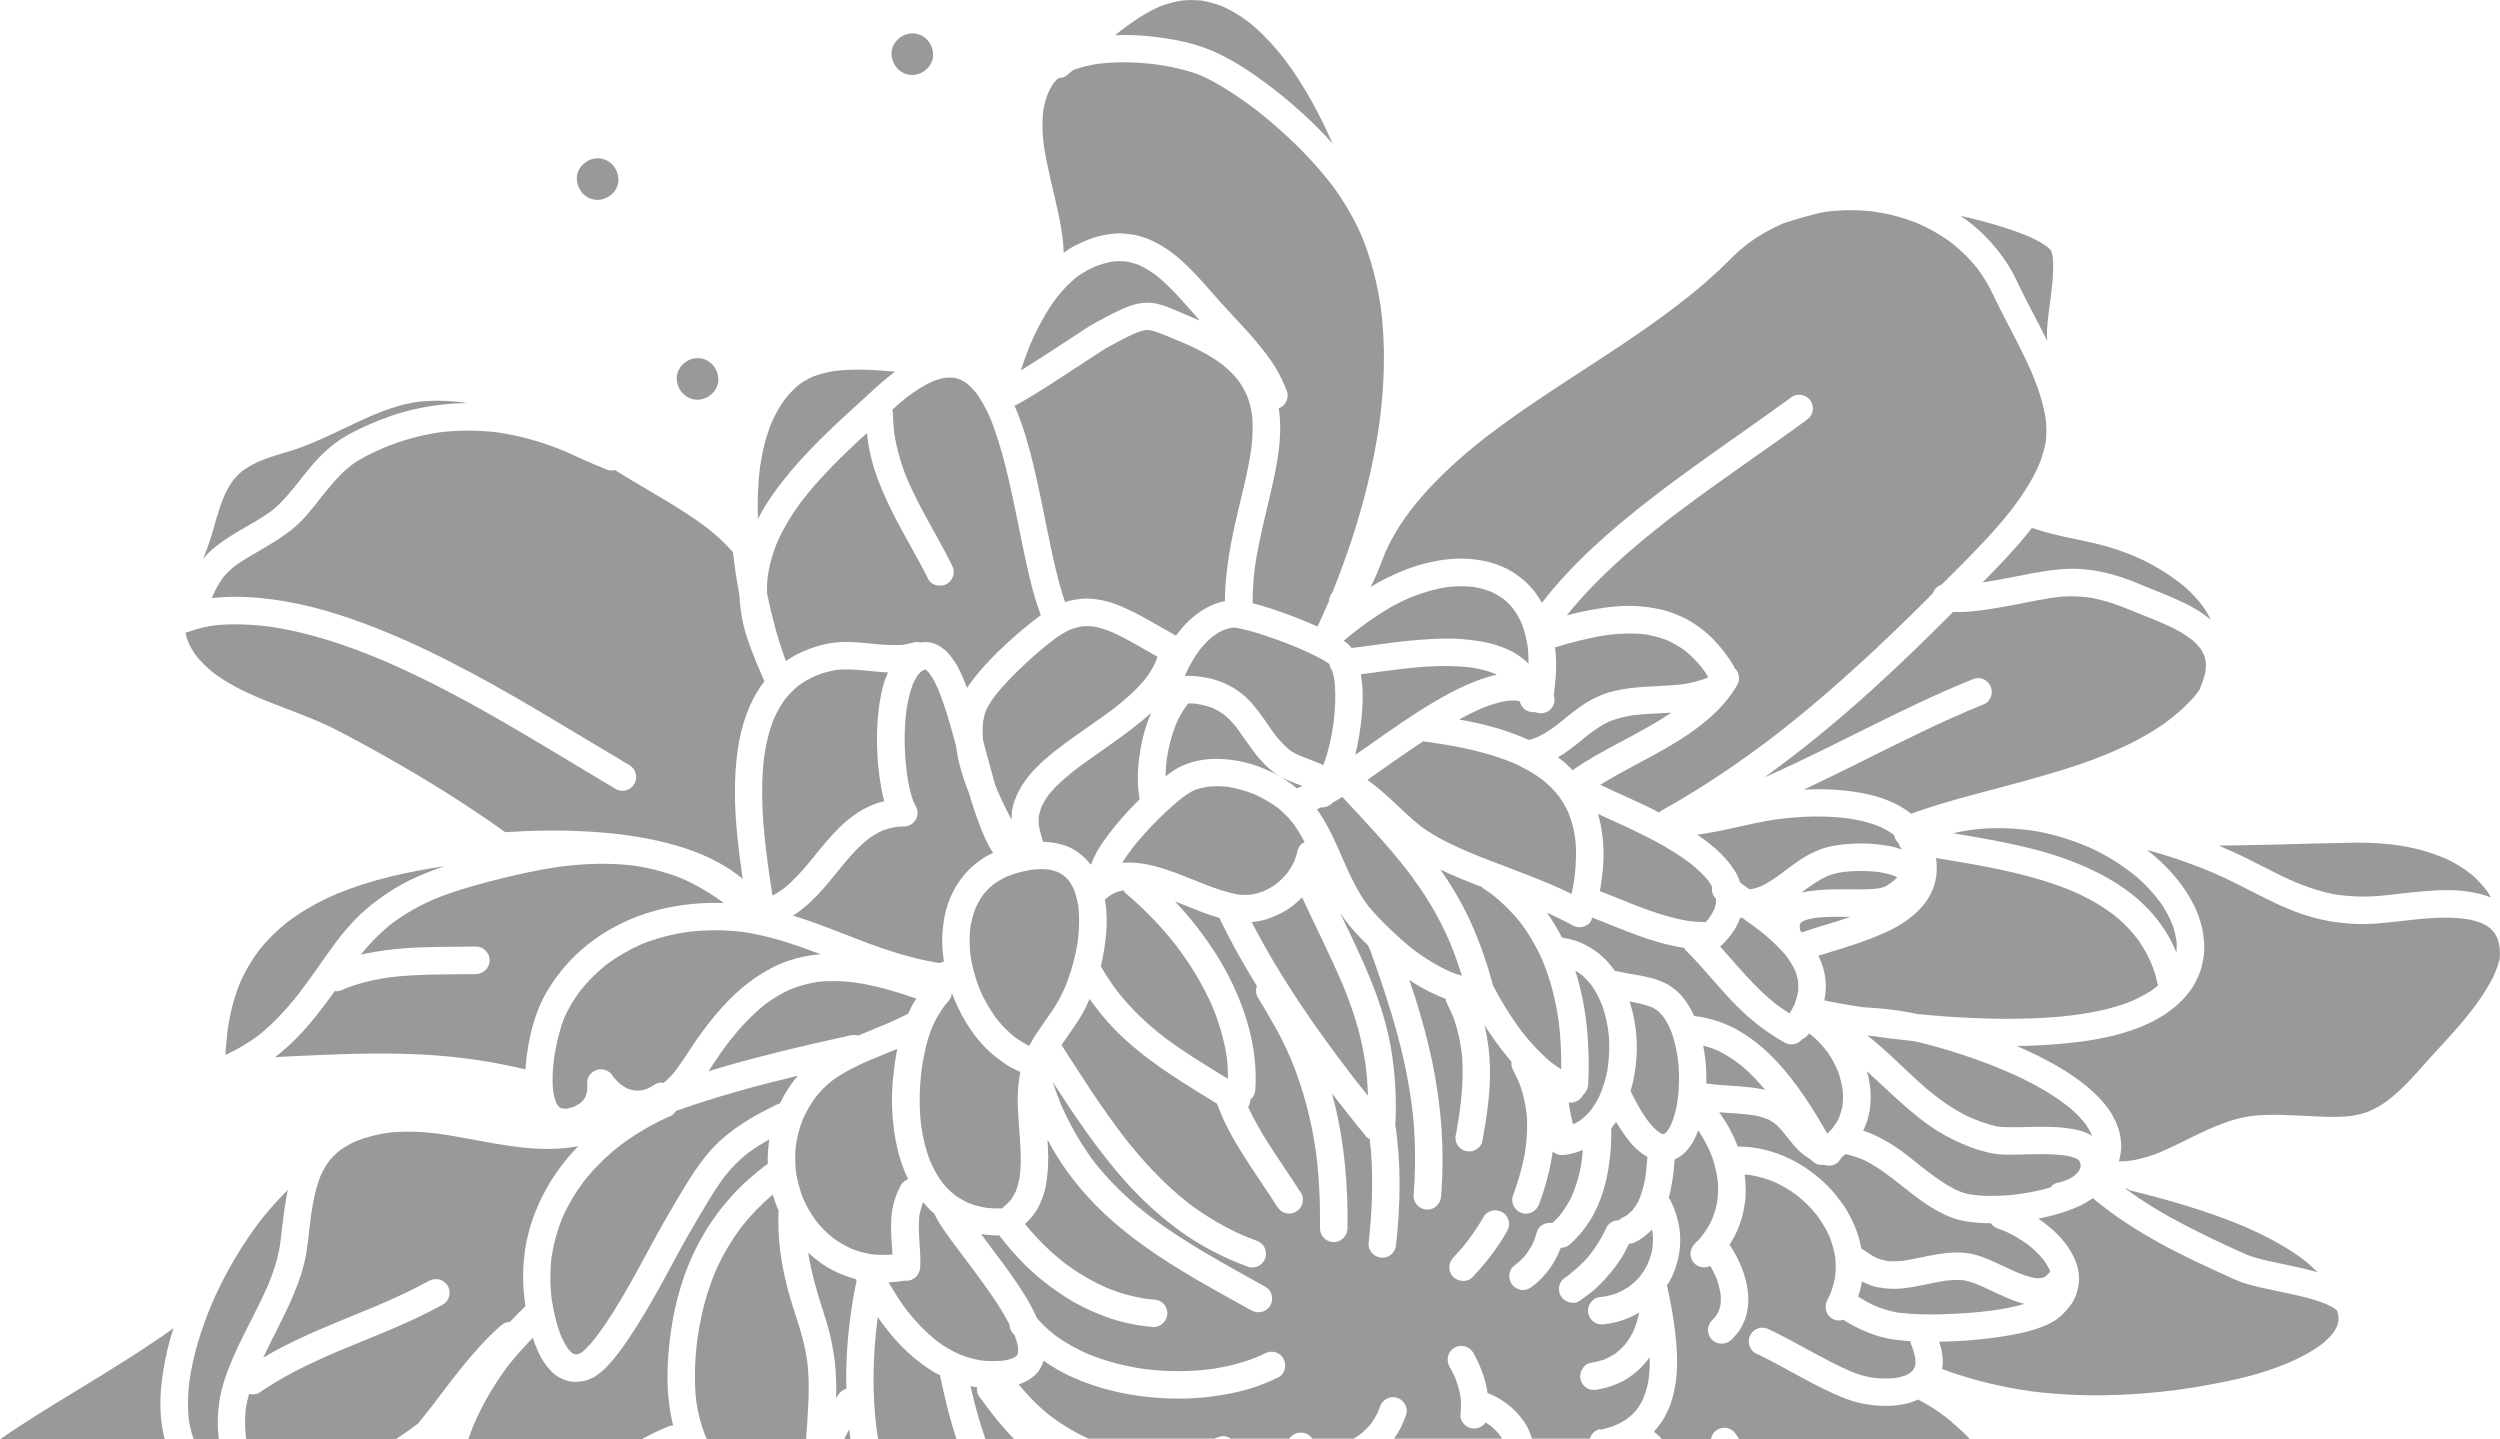 <?xml version="1.0" encoding="UTF-8"?> <svg xmlns="http://www.w3.org/2000/svg" id="_Слой_2" data-name="Слой 2" viewBox="0 0 376.07 216.52"> <defs> <style> .cls-1 { fill: #999; } </style> </defs> <g id="_Слой_1-2" data-name="Слой 1"> <g> <path class="cls-1" d="M137.24,11.28c1.64,0,3.2-1.44,3.13-3.13-.08-1.7-1.37-3.13-3.13-3.13-1.64,0-3.2,1.44-3.13,3.13,.08,1.7,1.37,3.13,3.13,3.13Z"></path> <path class="cls-1" d="M104.93,60.13c1.64,0,3.2-1.44,3.13-3.13-.08-1.7-1.37-3.13-3.13-3.13-1.64,0-3.2,1.44-3.13,3.13,.08,1.7,1.37,3.13,3.13,3.13Z"></path> <path class="cls-1" d="M89.9,30.07c1.64,0,3.2-1.44,3.13-3.13-.08-1.7-1.37-3.13-3.13-3.13-1.64,0-3.2,1.44-3.13,3.13,.08,1.7,1.37,3.13,3.13,3.13Z"></path> <path class="cls-1" d="M122.89,147.73c-1.36,.21-2.67,.57-3.94,1.07-1.37,.61-2.65,1.38-3.85,2.28-2.05,1.63-3.82,3.56-5.43,5.61-.81,1.07-1.59,2.16-2.32,3.27-.25,.39-.51,.78-.76,1.17,6.99-2.13,14.12-3.78,21.26-5.37,.41-.09,.81-.09,1.2,.03,1.44-.61,2.9-1.19,4.35-1.79,1.04-.45,2.08-.93,3.09-1.46,.04-.02,.09-.04,.13-.06,.24-.55,.51-1.1,.81-1.62,.13-.22,.28-.43,.42-.64-3.04-1.06-6.14-1.97-9.32-2.44-1.87-.23-3.74-.28-5.62-.07Z"></path> <path class="cls-1" d="M134.38,161.86c.14-1.36,.33-2.73,.59-4.08-1.37,.58-2.75,1.12-4.12,1.69-2,.86-3.95,1.82-5.7,3.11-.89,.72-1.7,1.52-2.42,2.41-.76,1.04-1.4,2.14-1.93,3.31-.5,1.25-.85,2.53-1.06,3.86-.16,1.39-.16,2.78,0,4.17,.22,1.37,.58,2.71,1.09,4,.54,1.21,1.19,2.34,1.98,3.4,.74,.92,1.57,1.75,2.49,2.49,.86,.63,1.78,1.17,2.75,1.61,1.04,.41,2.1,.7,3.2,.87,1,.1,2,.09,3,.02-.06-1.38-.21-2.75-.21-4.13,0-1.11,.07-2.26,.33-3.35,.25-1.03,.64-2.01,1.14-2.95,.24-.45,.65-.75,1.11-.9-.68-1.38-1.2-2.85-1.56-4.33-.88-3.65-1.09-7.48-.69-11.21Z"></path> <path class="cls-1" d="M221.24,100.4c-4.56-.54-9.19,.04-13.72,.65-.93,.13-1.86,.26-2.79,.38,.13,.93,.23,1.86,.25,2.8,.04,2.15-.17,4.31-.52,6.43-.16,.97-.35,1.93-.59,2.89,.75-.53,1.51-1.05,2.27-1.58,3.16-2.23,6.33-4.46,9.66-6.42,1.55-.91,3.14-1.78,4.79-2.5,1.48-.64,3-1.25,4.59-1.55-.12-.06-.24-.13-.36-.18-1.15-.45-2.36-.73-3.58-.92Z"></path> <path class="cls-1" d="M203.38,161.79s.07,.1,.11,.14l-.05-.06s-.04-.05-.06-.08Z"></path> <path class="cls-1" d="M193.78,136.74c-.72,.47-1.47,.84-2.26,1.17-.62,.25-1.26,.48-1.92,.6-.43,.08-.87,.15-1.31,.2,4.21,8.17,9.47,15.78,15.06,23.06,.03,.04,.05,.07,.08,.11,.03,.04,.06,.08,.09,.12,.74,.95,1.5,1.89,2.25,2.83-.04-1.55-.15-3.09-.34-4.63-.32-2.18-.78-4.34-1.42-6.45-.6-1.99-1.32-3.93-2.12-5.85-1.87-4.37-4.04-8.6-6.02-12.92-.64,.66-1.34,1.27-2.11,1.77Z"></path> <path class="cls-1" d="M203.6,162.07s-.04-.06-.07-.09c-.01-.02-.03-.04-.04-.05l.11,.14Z"></path> <path class="cls-1" d="M169.33,134.36c-.13-.11-.24-.26-.33-.42,0,0-.02,0-.03,0-.41,.07-.8,.18-1.19,.32-.33,.16-.64,.35-.95,.55-.09,.08-.18,.16-.27,.24-.11,.1-.23,.16-.35,.24,.29,1.68,.33,3.42,.19,5.11-.14,1.67-.42,3.33-.81,4.96,.78,1.34,1.63,2.63,2.57,3.87,1.97,2.48,4.24,4.66,6.72,6.61,3.13,2.37,6.49,4.41,9.84,6.45,0-1.09-.04-2.18-.18-3.26-.39-2.59-1.13-5.1-2.12-7.52-1.44-3.31-3.31-6.4-5.49-9.27-2.26-2.88-4.8-5.52-7.61-7.88Z"></path> <path class="cls-1" d="M169.84,121.86c.52-.56,1.06-1.1,1.6-1.63-.5-2.69-.28-5.53,.25-8.19,.3-1.53,.73-3.02,1.32-4.46,.05-.13,.11-.26,.17-.39-.48,.45-.97,.89-1.47,1.3-3.2,2.65-6.74,4.85-10.05,7.37-1.41,1.11-2.77,2.29-3.9,3.69-.42,.58-.8,1.19-1.1,1.84-.17,.46-.3,.93-.39,1.41-.04,.46-.04,.92,0,1.38,.06,.36,.15,.71,.24,1.07,.12,.47,.26,.93,.4,1.39,.13,0,.25-.01,.38,0,1.61,.11,3.26,.48,4.62,1.39,.84,.57,1.59,1.27,2.21,2.07,.14-.4,.3-.8,.48-1.18,.35-.76,.79-1.47,1.26-2.16,1.19-1.73,2.54-3.36,3.97-4.89Z"></path> <path class="cls-1" d="M140.84,201.67c1.1,.81,2.26,1.51,3.5,2.07,1.08,.43,2.19,.73,3.34,.92,1.08,.11,2.16,.13,3.24,.02,.47-.08,.92-.18,1.37-.34,.16-.08,.32-.17,.47-.26,.07-.06,.13-.12,.19-.18,.04-.06,.07-.12,.11-.18,.03-.11,.06-.22,.09-.33,.01-.25,0-.51-.01-.76-.11-.62-.31-1.22-.53-1.82-.46-.4-.72-.95-.74-1.53-.58-1.12-1.22-2.22-1.91-3.27-.52-.79-1.06-1.58-1.61-2.35-.61-.85-1.23-1.7-1.85-2.54-1.16-1.55-2.34-3.09-3.48-4.65-.81-1.12-1.64-2.26-2.28-3.49-.07-.13-.12-.26-.16-.39-.1-.09-.21-.16-.31-.25-.5-.45-.95-.95-1.39-1.47-.04,.07-.08,.15-.11,.22-.21,.59-.37,1.18-.48,1.8-.26,2.56,.26,5.13,.14,7.7-.05,1.13-.9,2.07-2.07,2.07-.08,0-.15-.01-.22-.02-.82,.14-1.64,.22-2.47,.26,.15,.26,.3,.52,.45,.77,.72,1.21,1.5,2.39,2.35,3.52,1.31,1.66,2.76,3.18,4.41,4.5Z"></path> <path class="cls-1" d="M153.5,161.25c-.51-.21-1.01-.45-1.49-.72-.72-.41-1.38-.89-2.04-1.39-2.91-2.26-4.99-5.43-6.4-8.79-.14-.32-.26-.65-.38-.98-.04,.51-.25,.94-.59,1.32-.19,.21-.37,.43-.55,.65-.72,.99-1.32,2.04-1.82,3.15-.79,2-1.26,4.09-1.57,6.22-.37,2.9-.43,5.82-.08,8.73,.27,1.85,.72,3.66,1.41,5.39,.48,1.07,1.05,2.09,1.74,3.04,.56,.69,1.18,1.32,1.87,1.88,.65,.47,1.35,.87,2.08,1.21,.89,.35,1.81,.59,2.76,.74,.77,.08,1.54,.1,2.31,.08,.04-.05,.08-.1,.13-.14,.44-.35,.83-.74,1.2-1.16,.28-.41,.52-.83,.73-1.28,.29-.76,.48-1.55,.61-2.35,.58-5.2-1.04-10.46,.09-15.62Z"></path> <path class="cls-1" d="M141.49,207.3c-.03-.14-.05-.27-.06-.41-.39-.2-.79-.39-1.17-.63-1.04-.65-2.04-1.38-2.97-2.18-1.91-1.65-3.56-3.57-5.02-5.63-.08-.11-.14-.23-.22-.35-.02,.11-.03,.22-.05,.33-.7,5.48-.83,11.05-.14,16.54,.07,.52,.16,1.03,.25,1.55h11.78c-.11-.35-.22-.69-.33-1.04-.83-2.69-1.49-5.43-2.06-8.18Z"></path> <path class="cls-1" d="M161.57,133.83c-.22-.47-.47-.91-.77-1.33-.24-.28-.5-.55-.79-.79-.3-.21-.61-.39-.94-.55-.45-.16-.9-.28-1.38-.37-.8-.08-1.61-.06-2.41,.03-1.28,.2-2.55,.53-3.76,1.01-.73,.34-1.42,.73-2.07,1.2-.56,.46-1.07,.97-1.53,1.53-.46,.64-.85,1.32-1.17,2.03-.37,.96-.63,1.94-.79,2.96-.16,1.4-.13,2.81,.03,4.21,.27,1.79,.76,3.53,1.44,5.21,.68,1.52,1.5,2.96,2.5,4.3,.81,1.01,1.7,1.93,2.71,2.74,.69,.5,1.41,.95,2.18,1.32,.06-.13,.13-.25,.2-.38,.59-1.1,1.32-2.11,2.03-3.13,.75-1.08,1.53-2.16,2.17-3.31,.38-.67,.71-1.37,1.02-2.07,.92-2.26,1.56-4.63,1.91-7.04,.2-1.66,.25-3.34,.07-5.01-.14-.88-.35-1.73-.66-2.56Z"></path> <path class="cls-1" d="M236.76,132.58c.03-.21,.07-.42,.1-.63,.24-2,.31-4.01,.07-6.02-.19-1.23-.5-2.44-.96-3.6-.43-.95-.95-1.84-1.56-2.67-.71-.88-1.52-1.67-2.4-2.38-1.4-1.04-2.93-1.88-4.53-2.58-4.06-1.65-8.41-2.49-12.74-3.09-.22,0-.43-.05-.63-.11-1.48,.98-2.95,1.97-4.4,2.99-1.34,.94-2.67,1.88-4.01,2.82,1.26,.92,2.44,1.93,3.58,2.99,1.44,1.35,2.86,2.72,4.4,3.96,1.12,.83,2.29,1.55,3.54,2.19,1.26,.64,2.54,1.23,3.83,1.78,1.05,.44,2.11,.86,3.18,1.27,4.09,1.58,8.24,3.04,12.18,4.97,.13-.63,.26-1.26,.36-1.89Z"></path> <path class="cls-1" d="M280.29,170.08c2.49,.84,4.74,2.25,6.82,3.88,2.29,1.79,4.49,3.7,7.09,5.02,.67,.3,1.34,.53,2.06,.68,1.97,.31,3.99,.28,5.98,.13,1.26-.12,2.53-.31,3.77-.56,.82-.17,1.63-.37,2.43-.6,.28-.37,.68-.65,1.15-.74,.37-.07,.72-.16,1.07-.28,.42-.18,.81-.38,1.2-.62,.24-.19,.47-.39,.69-.62,.11-.15,.22-.3,.31-.47,.05-.12,.09-.24,.12-.37,0-.09,.01-.17,.01-.26-.02-.12-.05-.23-.08-.35-.06-.13-.12-.25-.19-.37-.02-.03-.05-.05-.07-.08-.11-.07-.22-.14-.33-.21-.43-.17-.87-.29-1.32-.39-2.57-.4-5.2-.22-7.79-.18-1.05,.01-2.11,.04-3.15-.13-1.67-.27-3.32-.81-4.86-1.49-1.63-.71-3.22-1.54-4.69-2.56-1.43-.98-2.77-2.08-4.07-3.22-1.91-1.68-3.74-3.45-5.62-5.16,.07,.26,.16,.51,.22,.76,.25,1.13,.39,2.31,.36,3.46-.03,.99-.16,2.01-.44,2.97-.04,.13-.08,.26-.12,.4-.16,.46-.35,.9-.56,1.34Z"></path> <path class="cls-1" d="M277.33,131.16c-.8,.12-1.58,.29-2.34,.58-1.1,.5-2.13,1.15-3.1,1.86-.3,.22-.6,.45-.9,.68,.38-.1,.76-.17,1.15-.22,.98-.14,1.95-.23,2.93-.26,.54-.01,1.08-.02,1.62-.02,.38,0,.75,0,1.13,0,1.52,.01,3.05,.05,4.55-.11,.39-.06,.76-.14,1.13-.27,.42-.21,.81-.49,1.18-.77,.25-.21,.49-.42,.71-.66-.11-.06-.22-.12-.34-.18-.83-.31-1.69-.5-2.56-.63-1.72-.2-3.45-.2-5.16,0Z"></path> <path class="cls-1" d="M295.92,167.89c1.45,.67,2.99,1.24,4.55,1.57,.83,.11,1.67,.11,2.51,.11,1.09-.01,2.18-.05,3.28-.06,1.21-.01,2.43-.02,3.64,.08,.52,.04,1.03,.1,1.54,.19,.57,.1,1.16,.2,1.72,.38,.53,.17,1.06,.39,1.54,.69,0,0,0,0,0-.01-.23-.56-.52-1.08-.85-1.58-.68-.92-1.48-1.73-2.34-2.48-2.31-1.9-4.93-3.39-7.62-4.69-1.55-.73-3.13-1.4-4.73-2.02-1.64-.63-3.3-1.21-4.98-1.74-2.05-.64-4.12-1.23-6.21-1.7-2.35-.24-4.7-.53-7.05-.87,1.06,.86,2.1,1.75,3.11,2.68,.15,.14,.3,.28,.46,.42,1.81,1.68,3.58,3.41,5.44,5.02,1.86,1.55,3.83,2.93,6,4.02Z"></path> <path class="cls-1" d="M260.44,130.25c.4,.54,.77,1.1,1.03,1.72,.12,.28,.23,.56,.34,.84,.47,.33,.93,.67,1.4,.99,.57-.11,1.12-.26,1.66-.47,2.8-1.3,4.91-3.69,7.7-5.01,.82-.39,1.65-.74,2.53-.94,.84-.19,1.7-.32,2.56-.4,1.67-.16,3.36-.14,5.02,.07,.91,.11,1.83,.24,2.71,.5,.25,.07,.5,.16,.76,.25-.15-.16-.29-.33-.38-.5-.07-.14-.12-.29-.16-.44-.19-.17-.36-.37-.48-.6-.1-.19-.16-.39-.19-.6-.05-.04-.09-.1-.14-.14-.67-.48-1.38-.88-2.13-1.21-1.53-.61-3.13-.98-4.76-1.22-3.51-.43-7.09-.3-10.6,.15-2.29,.33-4.54,.85-6.8,1.36-1.72,.39-3.45,.72-5.2,.96,.61,.42,1.21,.84,1.79,1.3,1.26,.99,2.38,2.08,3.33,3.37Z"></path> <path class="cls-1" d="M278.35,137.92c-.17,0-.34,0-.5,0-1.57-.02-3.15-.04-4.72,.14-.57,.09-1.14,.21-1.69,.41-.16,.08-.31,.16-.45,.25-.05,.05-.1,.09-.14,.14-.02,.04-.04,.07-.06,.11-.02,.06-.04,.13-.05,.2,0,.18,0,.37,0,.55,.01,.08,.03,.15,.05,.23,.1,.1,.18,.21,.27,.32,.04-.02,.08-.04,.13-.05,1.58-.57,3.2-1.03,4.8-1.52,.79-.25,1.58-.5,2.36-.77Z"></path> <path class="cls-1" d="M256.25,138.71c.1,0,.2,.02,.3,.03,.16-.17,.32-.34,.47-.52,.32-.44,.6-.9,.83-1.39,.12-.33,.21-.66,.28-1,.02-.22,0-.44,0-.66-.25-.24-.44-.51-.54-.88-.08-.3-.09-.6-.04-.9-.18-.32-.38-.64-.6-.94-.79-.96-1.71-1.8-2.68-2.58-.52-.39-1.06-.77-1.61-1.14-2.53-1.68-5.28-3.06-8.02-4.34-1.41-.66-2.84-1.3-4.26-1.95,.15,.5,.28,1,.38,1.51,.39,1.97,.54,4,.41,6-.08,1.37-.26,2.74-.5,4.09,3.95,1.54,7.83,3.35,11.98,4.24,.49,.11,.98,.2,1.48,.28,.7,.08,1.41,.13,2.12,.14Z"></path> <path class="cls-1" d="M251.7,156.06c-.07-.24-.15-.49-.23-.73-.31-.78-.68-1.53-1.14-2.23-.28-.37-.59-.72-.93-1.03-.24-.18-.49-.34-.76-.49-1.08-.44-2.23-.69-3.38-.9-.04,0-.08-.01-.12-.02,.88,2.73,1.23,5.62,1.03,8.49-.12,1.67-.4,3.37-.89,4.98,.69,1.41,1.44,2.79,2.32,4.09,.48,.66,1.01,1.29,1.61,1.84,.21,.16,.43,.31,.67,.45,.09,.03,.18,.06,.27,.09,.03,0,.06,0,.09,0,.02,0,.04-.01,.06-.01,.04-.02,.09-.04,.13-.07,.11-.09,.21-.19,.31-.29,.22-.3,.42-.62,.59-.95,.43-.97,.71-1.99,.92-3.03,.28-1.69,.37-3.41,.3-5.12-.01-.31-.03-.62-.05-.93-.14-1.4-.39-2.79-.79-4.13Z"></path> <path class="cls-1" d="M234.85,160.84c.03-2.42-.08-4.83-.38-7.23-.44-3.11-1.21-6.15-2.4-9.06-.9-2.04-2.01-3.98-3.35-5.76-.24-.3-.49-.59-.74-.88-1.05-1.21-2.21-2.31-3.47-3.31-.46-.34-.92-.67-1.4-.98-.09-.06-.15-.14-.23-.2-2.1-.81-4.19-1.64-6.21-2.61,.12,.17,.24,.35,.36,.52,1.69,2.46,3.18,5.06,4.39,7.8,1.31,2.96,2.35,6.01,3.18,9.14,1.28,2.46,2.74,4.82,4.42,7.03,1.09,1.38,2.26,2.68,3.56,3.85,.31,.28,.62,.55,.95,.81,.43,.32,.87,.61,1.32,.89Z"></path> <path class="cls-1" d="M237.68,168.57c.51-.39,.98-.82,1.41-1.3,.57-.71,1.05-1.48,1.46-2.29,.57-1.27,.97-2.59,1.24-3.96,.01-.06,.02-.12,.03-.19,.25-1.65,.32-3.33,.2-5-.16-1.55-.48-3.08-.99-4.55-.4-1.01-.89-1.98-1.49-2.88-.45-.6-.95-1.16-1.51-1.67-.34-.27-.69-.5-1.06-.72,1.08,3.39,1.67,6.92,1.9,10.48,.14,2.21,.15,4.42,.04,6.62-.03,.63-.31,1.19-.75,1.57-.35,.68-1.06,1.18-1.83,1.18,0,0,0,0,0,0-.12,0-.23-.03-.35-.05,.06,.5,.15,1,.24,1.5,.11,.61,.25,1.21,.4,1.81,.36-.17,.72-.34,1.05-.56Z"></path> <path class="cls-1" d="M121.44,204.83c-.25-1.69-.63-3.35-1.13-4.99-.59-1.94-1.26-3.85-1.78-5.81-.03-.13-.07-.26-.1-.39-.94-3.65-1.48-7.4-1.32-11.18,0-.1,.02-.19,.04-.28-.33-.75-.62-1.51-.85-2.29-.02-.07-.03-.14-.05-.21-1.7,1.45-3.27,3.05-4.66,4.81-1.62,2.15-2.96,4.46-4.04,6.92-.3,.74-.58,1.48-.83,2.23-.84,2.49-1.43,5.06-1.8,7.67-.4,3.17-.55,6.39-.17,9.57,.26,1.75,.69,3.45,1.35,5.1,.08,.18,.16,.36,.25,.54h14.91c.04-.83,.12-1.67,.17-2.5,.2-3.07,.37-6.13,.01-9.19Z"></path> <path class="cls-1" d="M270.03,145.99c-.35-.75-.77-1.44-1.26-2.1-1.24-1.53-2.72-2.84-4.26-4.05-.8-.61-1.63-1.2-2.46-1.79-.09,0-.18,0-.27,0-.09,.25-.18,.49-.29,.73-.62,1.38-1.62,2.57-2.72,3.62,2.68,2.99,5.21,6.13,8.36,8.64,.67,.5,1.37,.97,2.08,1.41,.27-.45,.52-.91,.74-1.38,.24-.62,.42-1.26,.54-1.92,.04-.51,.04-1.02,0-1.53-.1-.56-.25-1.1-.45-1.63Z"></path> <path class="cls-1" d="M239.4,138.47c-.58,.99-1.84,1.29-2.83,.74-1.26-.7-2.56-1.32-3.87-1.92,.85,1.19,1.6,2.45,2.26,3.75,0,0,.02,0,.03,0,1.02,.18,1.99,.4,2.93,.83,1.53,.7,2.92,1.68,4.03,2.95,.34,.39,.66,.81,.96,1.23,.16,.01,.32,.04,.49,.08,.4,.09,.79,.18,1.19,.25,.03,0,.06,.01,.09,.02,1.84,.32,3.74,.57,5.45,1.33,.94,.41,1.8,1,2.51,1.73,.15,.15,.29,.3,.42,.47,.61,.73,1.11,1.53,1.53,2.36,.09,.18,.18,.35,.26,.54,.68,.08,1.35,.2,2.01,.36,1.17,.28,2.32,.67,3.41,1.18,.42,.2,.84,.41,1.25,.65,2.17,1.25,4.13,2.9,5.83,4.74,1.4,1.52,2.67,3.15,3.84,4.84,1.32,1.91,2.53,3.91,3.68,5.93,.26-.23,.51-.48,.74-.74,.36-.46,.68-.95,.95-1.47,.2-.48,.37-.96,.49-1.47,.03-.11,.06-.22,.08-.33,.11-.76,.14-1.53,.09-2.3-.12-.98-.34-1.93-.66-2.86-.42-1.06-.95-2.07-1.59-3.02-.19-.26-.39-.51-.6-.75-.47-.56-.98-1.09-1.53-1.59-.23-.19-.48-.36-.72-.53,0,0,0,.01-.01,.02-.26,.38-.59,.66-1.01,.83-.2,.25-.45,.45-.73,.58-.27,.13-.57,.2-.88,.2-.35,0-.71-.09-1.04-.27-.28-.16-.57-.32-.84-.49-2.74-1.65-5.19-3.72-7.37-6.06-2.25-2.42-4.33-5-6.66-7.34-.11-.11-.16-.24-.24-.36-.25-.04-.49-.08-.74-.12-4.32-.76-8.38-2.58-12.47-4.19-.2-.08-.41-.16-.61-.24-.04,.15-.1,.3-.18,.43Z"></path> <path class="cls-1" d="M100.66,214.53c.18-.07,.39-.09,.61-.07-1.16-4.6-1.01-9.4-.36-14.07,.32-2.28,.8-4.54,1.47-6.74,.8-2.62,1.85-5.17,3.22-7.55,1.25-2.2,2.74-4.27,4.44-6.15,1.65-1.83,3.5-3.44,5.47-4.91-.02-.41-.03-.82-.02-1.23,.03-.81,.12-1.62,.24-2.42-1.15,.65-2.28,1.36-3.34,2.15-1.23,.99-2.33,2.11-3.32,3.34-.95,1.25-1.79,2.58-2.6,3.92-.99,1.64-1.97,3.3-2.93,4.97-1.31,2.27-2.5,4.6-3.77,6.89-.18,.33-.37,.66-.55,1-1.48,2.66-3.01,5.3-4.73,7.82-.86,1.27-1.77,2.53-2.8,3.67-.39,.43-.79,.85-1.24,1.21-.41,.33-.85,.71-1.33,.92-.53,.24-1.03,.43-1.61,.51-.67,.09-1.27,.12-1.94-.03-1.01-.23-1.99-.79-2.71-1.55-.81-.85-1.46-1.84-1.93-2.92-.29-.67-.55-1.35-.79-2.04-1.26,1.31-2.49,2.65-3.62,4.08-2.11,2.78-3.87,5.78-5.25,8.98-.3,.73-.58,1.47-.84,2.22h26.05c.13-.07,.26-.15,.39-.22,1.23-.66,2.49-1.25,3.79-1.78Z"></path> <path class="cls-1" d="M256.68,162.98c1.73,.27,3.48,.31,5.22,.45,1.03,.08,2.04,.2,3.05,.39,.19,.04,.39,.08,.58,.13-.77-.92-1.57-1.8-2.44-2.63-.27-.25-.54-.5-.81-.75-1.16-.96-2.4-1.79-3.74-2.47-.76-.34-1.54-.6-2.33-.82,.06,.35,.12,.71,.18,1.06,.1,.66,.18,1.31,.23,1.98,.07,.88,.08,1.77,.06,2.66Z"></path> <path class="cls-1" d="M146.98,208.69c-.33-.05-.66-.1-.99-.16,.62,2.7,1.35,5.38,2.26,8h4.35c-1.97-2.02-3.73-4.26-5.36-6.55-.25-.35-.31-.84-.26-1.28Z"></path> <path class="cls-1" d="M240.69,215.08c.64-.14,1.27-.3,1.89-.51,.73-.29,1.42-.64,2.08-1.06,.49-.37,.94-.77,1.35-1.22,.22-.27,.42-.56,.61-.85,.16-.26,.32-.52,.46-.79,.38-.87,.66-1.78,.85-2.71,.2-1.25,.26-2.51,.24-3.77-.01,.02-.03,.04-.04,.06-.92,1.22-2,2.29-3.29,3.1-.08,.05-.16,.11-.25,.16-1.34,.79-2.84,1.3-4.37,1.55-.16,.03-.31,.04-.46,.04-.39,0-.77-.09-1.12-.32-.45-.29-.77-.76-.89-1.28-.24-1.04,.45-2.29,1.56-2.47,.66-.11,1.3-.26,1.93-.47,.6-.25,1.16-.54,1.71-.89,.06-.04,.11-.09,.16-.13,.46-.36,.88-.75,1.28-1.18,.48-.61,.9-1.26,1.26-1.95,.42-.95,.72-1.94,.94-2.96-1.57,.94-3.34,1.57-5.19,1.76-.11,.02-.22,.04-.33,.04-.04,0-.09,0-.13,0-.21,0-.43-.03-.64-.1-.16-.07-.32-.15-.48-.23-.45-.29-.77-.75-.89-1.28-.12-.54-.02-1.12,.28-1.58,.05-.07,.1-.14,.16-.21,.28-.33,.7-.64,1.11-.68,.9-.09,1.76-.27,2.61-.56,.64-.26,1.24-.58,1.83-.95,.03-.02,.05-.03,.08-.05,.58-.44,1.12-.93,1.61-1.47,.46-.59,.87-1.21,1.21-1.88,.31-.71,.54-1.43,.71-2.19,.11-.75,.15-1.51,.11-2.27-.03-.28-.09-.55-.14-.82-.74,.79-1.59,1.45-2.58,1.93-.28,.14-.58,.2-.88,.21-.33,.69-.67,1.37-1.07,2.01-.53,.84-1.1,1.64-1.74,2.4-.62,.74-1.28,1.46-1.99,2.12-.06,.06-.12,.12-.18,.17-.39,.35-.79,.67-1.21,.99-.43,.33-.87,.64-1.31,.95-.24,.17-.58,.24-.91,.24-.25,0-.49-.04-.69-.11-.51-.17-.94-.53-1.19-1-.26-.49-.31-1.07-.14-1.6,.12-.35,.3-.64,.57-.89,.12-.09,.25-.18,.37-.26,.46-.33,.9-.68,1.32-1.05,.72-.62,1.4-1.28,2.04-2,.97-1.19,1.79-2.46,2.48-3.83,.04-.08,.07-.17,.11-.25,.12-.34,.31-.64,.57-.89,.14-.1,.29-.2,.43-.3,.31-.16,.66-.23,1.01-.23,.14-.14,.3-.27,.48-.36,.26-.13,.52-.27,.76-.42,.32-.25,.61-.52,.89-.81,.33-.42,.6-.87,.85-1.34,.44-1.01,.73-2.06,.95-3.14,.19-1.15,.3-2.31,.38-3.47-.58-.3-1.08-.7-1.57-1.14-.5-.45-.95-.94-1.36-1.47-.65-.85-1.24-1.74-1.79-2.65-.23,.33-.48,.66-.73,.98,0,.05,.01,.1,.01,.16,.01,1.55-.05,3.1-.25,4.63-.21,1.61-.5,3.24-1.01,4.79-.5,1.52-1.14,3.03-2.01,4.38-.82,1.28-1.8,2.45-2.94,3.47-.35,.31-.78,.48-1.21,.52-.06,0-.12,0-.18,0-.85,2.29-2.31,4.33-4.27,5.81-.2,.15-.4,.28-.61,.37-.24,.11-.49,.17-.78,.17-.03,0-.06,0-.1,0-.42-.02-.82-.17-1.16-.42-.1-.08-.19-.16-.28-.25-.37-.4-.56-.94-.54-1.49,.02-.5,.25-1.12,.67-1.43,.61-.46,1.16-.96,1.67-1.52,.27-.35,.52-.71,.75-1.08,.15-.24,.29-.48,.42-.73,.26-.58,.46-1.17,.63-1.78,.27-1,1.37-1.55,2.35-1.38,.33-.31,.65-.62,.95-.95,.03-.03,.06-.06,.08-.09,.7-.87,1.3-1.81,1.81-2.82,.66-1.47,1.11-3.01,1.43-4.59,.14-.84,.23-1.69,.3-2.54-.81,.35-1.67,.6-2.54,.72-.05,0-.09,.01-.14,.02-.16,.02-.32,.03-.47,.03-.39,0-.75-.08-1.11-.31-.1-.06-.19-.14-.27-.22-.38,2.71-1.1,5.37-2.06,7.93-.18,.49-.52,.88-.93,1.13-.31,.19-.67,.29-1.04,.29-.21,0-.42-.03-.63-.1-1.04-.34-1.72-1.55-1.32-2.61,.74-2,1.34-4.03,1.75-6.11,.33-1.97,.46-3.95,.33-5.95-.16-1.55-.49-3.05-.99-4.53-.32-.8-.68-1.58-1.09-2.34-.21-.38-.27-.81-.21-1.22-.15-.18-.31-.35-.46-.53-1.33-1.59-2.54-3.28-3.65-5.03,.04,.17,.1,.35,.14,.52,.44,1.91,.67,3.87,.72,5.83,.09,3.8-.47,7.55-1.17,11.28-.09,.49-.58,.97-1,1.19-.3,.16-.63,.24-.96,.24-.22,0-.43-.03-.64-.1-.51-.17-.94-.53-1.19-1.01-.17-.33-.25-.68-.23-1.06,.03-.18,.07-.36,.1-.54,.03-.18,.07-.35,.1-.53,.65-3.67,1.07-7.38,.8-11.11-.2-1.88-.58-3.72-1.19-5.51-.31-.81-.67-1.59-1.06-2.35-.12-.23-.19-.48-.21-.73-1.68-.67-3.31-1.45-4.84-2.43-.22-.14-.43-.3-.64-.45,.29,.87,.59,1.74,.87,2.62,.97,3.11,1.85,6.25,2.52,9.43,.71,3.36,1.2,6.75,1.44,10.18,.24,3.46,.22,6.92-.05,10.37-.08,1.09-.96,1.97-2.06,1.97-.03,0-.06,0-.1,0-1.1-.05-2.06-1.04-1.97-2.16,.28-3.7,.29-7.41-.01-11.12-.42-4.41-1.26-8.76-2.42-13.03-1.16-4.28-2.58-8.47-4.07-12.64-.12-.27-.25-.54-.38-.81-.37-.36-.74-.72-1.1-1.1-1.11-1.17-2.16-2.39-3.06-3.72,.56,1.18,1.13,2.35,1.69,3.53,1.33,2.8,2.62,5.63,3.69,8.55,1.04,2.87,1.88,5.81,2.35,8.83,.53,3.42,.73,6.85,.59,10.3,0,.14-.03,.28-.06,.42,.92,6.03,.8,12.15,.14,18.22-.06,.56-.25,1.04-.67,1.43-.38,.35-.88,.54-1.39,.54-.03,0-.06,0-.1,0-1.07-.05-2.09-1.04-1.97-2.16,.5-4.68,.72-9.38,.34-14.07-.05-.54-.13-1.09-.19-1.63-.21-.1-.4-.22-.54-.39-1.74-2.14-3.46-4.31-5.15-6.49,.13,.46,.26,.91,.38,1.38,1.54,6.19,2.07,12.58,1.98,18.94-.02,1.13-.93,2.07-2.07,2.07s-2.08-.94-2.07-2.07c.05-3.78-.11-7.56-.58-11.32-.68-4.85-1.9-9.58-3.77-14.11-.66-1.52-1.37-3.02-2.17-4.48-.9-1.63-1.86-3.22-2.82-4.82-.32-.53-.35-1.16-.15-1.72-1.98-3.22-3.84-6.51-5.49-9.92-.05-.11-.1-.22-.14-.33-1.85-.51-3.63-1.27-5.4-1.97-.43-.17-.86-.34-1.29-.51,.7,.75,1.39,1.51,2.05,2.3,2.07,2.5,3.98,5.16,5.54,8.02,2.97,5.48,4.89,11.64,4.5,17.92-.03,.56-.2,1.06-.61,1.46-.04,.04-.1,.08-.15,.12,0,.35-.08,.71-.27,1.04-.02,.03-.05,.05-.06,.08,.89,1.89,1.92,3.71,3.05,5.47,1.61,2.53,3.34,4.98,4.95,7.52,.29,.45,.29,1.11,.14,1.6-.17,.51-.53,.94-1.01,1.19-.3,.16-.63,.24-.96,.24-.22,0-.43-.03-.64-.1-.54-.18-.89-.54-1.19-1-1.74-2.73-3.62-5.36-5.33-8.12-.81-1.31-1.59-2.64-2.27-4.02-.54-1.08-1-2.19-1.44-3.31-3.78-2.31-7.58-4.6-11.08-7.34-1.95-1.53-3.81-3.2-5.45-5.07-.93-1.07-1.8-2.18-2.62-3.33-.27,.62-.54,1.24-.86,1.83-.4,.74-.85,1.45-1.32,2.15-.66,.99-1.38,1.96-2.04,2.95,0,0,.01,.02,.02,.03,3,4.66,5.97,9.35,9.34,13.75,2.86,3.66,6.02,7.09,9.68,9.97,2.64,2,5.49,3.68,8.53,5,.56,.23,1.12,.44,1.68,.65,.52,.19,.95,.46,1.23,.95,.28,.48,.35,1.06,.21,1.59-.14,.52-.49,.97-.95,1.24-.3,.18-.7,.29-1.07,.29-.18,0-.36-.03-.52-.08-3.64-1.33-7.12-3.09-10.26-5.37-3.02-2.19-5.78-4.7-8.26-7.48-4.13-4.63-7.59-9.79-10.96-14.99,.37,1.11,.76,2.21,1.21,3.29,1.35,3.12,3.03,6.08,5.08,8.8,2.32,2.94,5.02,5.53,7.97,7.84,5.52,4.21,11.68,7.51,17.73,10.88,0,0,0,0,.01,0,.98,.55,1.3,1.87,.74,2.83-.39,.66-1.08,1.01-1.79,1.01-.35,0-.71-.09-1.04-.27-2.13-1.18-4.27-2.36-6.4-3.57-5.29-3.01-10.48-6.24-15-10.32-3.08-2.78-5.82-5.98-7.99-9.52-.46-.76-.89-1.54-1.3-2.33,.06,.93,.11,1.87,.11,2.8,0,.97-.04,1.93-.17,2.89-.12,.92-.26,1.85-.57,2.73-.32,.92-.7,1.86-1.28,2.65-.45,.61-.93,1.16-1.48,1.66,1.75,2.14,3.7,4.1,5.87,5.81,1.89,1.42,3.9,2.64,6.05,3.62,.14,.06,.28,.13,.42,.19,1.93,.78,3.92,1.34,5.97,1.65,.35,.04,.7,.07,1.04,.1,.57,.05,1.05,.19,1.46,.6,.39,.39,.61,.92,.61,1.46s-.22,1.08-.61,1.46c-.33,.34-.86,.61-1.35,.61-.04,0-.07,0-.11,0-2.43-.2-4.84-.67-7.13-1.52-2.18-.81-4.29-1.81-6.24-3.07-.73-.47-1.44-.97-2.14-1.48-1.26-.94-2.47-1.95-3.59-3.04-1.5-1.45-2.84-3.02-4.1-4.66h0c-.74,0-1.47-.04-2.21-.14-.18-.02-.36-.06-.54-.09,.36,.48,.71,.97,1.07,1.45,1.6,2.12,3.22,4.25,4.68,6.47,.32,.49,.64,.98,.94,1.48,.64,1.05,1.2,2.13,1.71,3.25,.03,.04,.06,.07,.09,.11,.26,.3,.53,.6,.82,.88,.53,.53,1.09,1.02,1.67,1.49,1.59,1.19,3.33,2.16,5.15,2.95,2.69,1.09,5.51,1.81,8.38,2.23,3.33,.42,6.69,.44,10.02,.03,2.42-.35,4.81-.94,7.08-1.86,.35-.16,.7-.32,1.04-.49,.51-.25,1.03-.36,1.59-.21,.52,.14,.96,.49,1.23,.95,.54,.92,.27,2.33-.74,2.83-1.51,.75-3.08,1.37-4.7,1.83-1.74,.5-3.5,.82-5.3,1.06-1.68,.22-3.35,.32-5.03,.32-2.02,0-4.04-.15-6.05-.43-3.64-.51-7.2-1.49-10.52-3.08-1.3-.62-2.54-1.36-3.73-2.19-.09,.31-.2,.62-.36,.92-.27,.52-.65,1.04-1.12,1.4-.34,.27-.68,.55-1.07,.74-.38,.19-.77,.36-1.16,.49,0,0-.02,0-.03,0,1.43,1.77,3.03,3.38,4.82,4.8,1.77,1.33,3.66,2.46,5.68,3.37h18.99c.06-.03,.12-.06,.19-.09,.51-.25,1.02-.37,1.59-.21,.23,.06,.44,.16,.63,.3h8.83c.57-.9,1.85-1.17,2.76-.63,.28,.16,.5,.38,.67,.63h6.24c.33-.2,.66-.42,.98-.65,.6-.49,1.15-1.03,1.64-1.62,.4-.56,.74-1.14,1.04-1.76,.09-.23,.17-.46,.25-.7,.35-1.07,1.42-1.75,2.54-1.44,1.05,.29,1.79,1.47,1.44,2.54-.42,1.3-1.03,2.53-1.82,3.63h16.25c-.12-.2-.25-.4-.38-.59-.41-.49-.87-.94-1.36-1.35-.25-.18-.5-.34-.76-.5-.08,.11-.17,.22-.25,.32-.39,.39-.92,.6-1.46,.6s-1.08-.22-1.46-.6c-.35-.35-.67-.95-.6-1.46,.11-.89,.11-1.76,.03-2.65-.17-1.01-.45-1.97-.82-2.93-.26-.58-.54-1.13-.86-1.69-.55-.98-.24-2.25,.74-2.83,.96-.56,2.27-.24,2.83,.74,1.06,1.88,1.85,3.93,2.16,6.06,1.23,.48,2.37,1.16,3.39,2.01,.56,.47,1.07,.98,1.52,1.55,.49,.61,.96,1.26,1.27,1.98,.19,.45,.37,.89,.51,1.34h8.7c.21-.7,.77-1.28,1.52-1.44Zm-22-25.99c.43-.45,.85-.91,1.26-1.38,1.22-1.48,2.3-3.05,3.26-4.71,.56-.98,1.95-1.2,2.86-.61,.45,.29,.77,.76,.89,1.28,.13,.56,0,1.09-.28,1.58-1.44,2.51-3.2,4.81-5.2,6.9-.36,.37-.84,.54-1.34,.54-.59,0-1.19-.24-1.58-.67-.37-.4-.56-.94-.54-1.49,.03-.58,.28-1.03,.67-1.43Z"></path> <path class="cls-1" d="M283.8,189.69c.84,.08,1.68,.05,2.52-.04,3.29-.5,6.58-1.65,9.95-1.09,1.33,.22,2.58,.76,3.8,1.31,1.14,.51,2.25,1.06,3.4,1.56,.86,.35,1.74,.66,2.66,.83,.29,.02,.57,.03,.86,.01,.15-.03,.3-.07,.44-.12,.11-.06,.21-.12,.32-.19,.14-.13,.28-.26,.41-.41,.08-.08,.16-.15,.25-.22-.03-.09-.05-.19-.08-.29-.26-.54-.56-1.04-.91-1.52-.68-.82-1.44-1.55-2.27-2.22-1.11-.82-2.29-1.53-3.56-2.1-.32-.13-.64-.24-.97-.35-.48-.15-.87-.46-1.14-.84-.02,0-.04,0-.06,0-.64,0-1.29-.02-1.93-.08-.96-.08-1.92-.21-2.86-.44-.92-.23-1.77-.61-2.61-1.03-4.19-2.1-7.31-5.77-11.49-7.89-.95-.42-1.92-.74-2.93-.97-.2,.18-.4,.37-.62,.54-.19,.41-.49,.77-.89,.98-.3,.16-.61,.22-.92,.22-.22,0-.45-.03-.68-.09-.06-.01-.11-.04-.16-.05-.1,.01-.2,.04-.3,.04-.64,0-1.25-.32-1.65-.84-.9-.51-1.72-1.16-2.41-1.96-.95-1.1-1.75-2.31-2.82-3.3-.37-.28-.75-.53-1.16-.75-.64-.26-1.3-.45-1.98-.59-1.79-.28-3.6-.34-5.39-.48,1.14,1.59,2.1,3.32,2.78,5.16,2.74-.02,5.46,.67,7.91,1.87,1.39,.68,2.68,1.52,3.89,2.49,1.13,.91,2.19,1.93,3.08,3.08,.55,.71,1.09,1.42,1.55,2.19,.36,.62,.69,1.25,.98,1.9,.55,1.24,.96,2.51,1.19,3.84,.27,.11,.52,.27,.78,.47,.03,.02,.06,.05,.09,.07,.46,.33,.93,.61,1.43,.86,.49,.18,.99,.32,1.51,.42Z"></path> <path class="cls-1" d="M292.1,197.7c2.5-.06,5-.23,7.48-.55,1.67-.23,3.35-.53,4.96-1.01-.06-.01-.12-.02-.17-.04-2.07-.56-3.99-1.57-5.93-2.46-.24-.11-.48-.22-.72-.32-.77-.31-1.54-.58-2.36-.74-.9-.08-1.79-.03-2.69,.07-1.17,.18-2.32,.43-3.48,.67-.58,.12-1.17,.23-1.77,.33-.71,.12-1.43,.2-2.14,.22-.6,.02-1.2,0-1.8-.08-.32-.04-.64-.08-.96-.14-.37-.07-.73-.16-1.08-.29-.43-.16-.86-.34-1.28-.55-.03-.01-.06-.03-.09-.04-.02,.12-.03,.25-.05,.37-.12,.66-.29,1.3-.5,1.93,.87,.53,1.76,1.03,2.7,1.44,1.06,.42,2.14,.74,3.26,.93,.08,.01,.15,.03,.23,.04,2.12,.25,4.26,.28,6.39,.23Z"></path> <path class="cls-1" d="M236.55,115.86c2.58-1.81,5.39-3.26,8.17-4.75,2.28-1.22,4.55-2.47,6.7-3.9-1.93,.12-3.87,.15-5.79,.38-1.2,.19-2.36,.47-3.49,.91-1.08,.5-2.06,1.15-3.02,1.87-1.26,1-2.48,2.07-3.82,2.96-.31,.2-.62,.39-.94,.58,.53,.4,1.05,.82,1.53,1.28,.23,.22,.44,.44,.66,.67Z"></path> <path class="cls-1" d="M321.81,141.61c-.93-1.27-1.99-2.41-3.17-3.45-1.71-1.4-3.59-2.55-5.57-3.52-4.96-2.3-10.34-3.53-15.69-4.52-2.05-.37-4.11-.71-6.17-1.05,.03,.19,.07,.38,.09,.57,.09,.97,.05,1.96-.17,2.91-.9,3.91-4.44,6.39-7.92,7.9-1.92,.83-3.89,1.53-5.9,2.15-1.26,.39-2.52,.77-3.77,1.18,.14,.28,.26,.57,.38,.87,.43,1.06,.69,2.2,.73,3.35,.03,.85-.06,1.68-.23,2.49,.76,.15,1.53,.3,2.29,.45,1.18,.21,2.36,.4,3.55,.58,2.35,.12,4.69,.34,7,.78,.39,.07,.77,.16,1.15,.24,1.49,.15,2.97,.27,4.46,.38,5.56,.38,11.14,.5,16.7,.04,3.47-.32,6.95-.87,10.25-2.03,1.37-.53,2.69-1.17,3.91-1.98,.31-.23,.6-.47,.89-.72-.2-.91-.44-1.8-.75-2.67-.54-1.39-1.23-2.7-2.06-3.94Z"></path> <path class="cls-1" d="M256.63,102.03c.12-.05,.23-.12,.35-.17-.3-.48-.62-.94-.95-1.4-.77-.95-1.61-1.81-2.55-2.58-.27-.19-.54-.37-.81-.55-.6-.38-1.22-.72-1.86-1.01-1.1-.43-2.22-.72-3.38-.9-1.86-.21-3.73-.14-5.59,.09-2.69,.4-5.31,1.09-7.91,1.86,.1,.96,.17,1.91,.16,2.88-.02,1.21-.12,2.41-.27,3.61,0,.23-.05,.44-.12,.65,.02,.06,.06,.12,.08,.18,.03,.18,.05,.37,.07,.55,0,.55-.22,1.07-.6,1.46-.39,.39-.92,.6-1.46,.6-.27,0-.59-.07-.88-.19-.08,.01-.17,.03-.25,.03-.91,0-1.77-.6-2.01-1.51-.01-.05-.03-.09-.04-.13-.12-.03-.24-.07-.37-.1-.53-.04-1.06-.03-1.59,.03-1.32,.22-2.59,.64-3.83,1.15-1.14,.5-2.25,1.05-3.34,1.65,2.45,.44,4.87,.99,7.22,1.79,1.11,.38,2.2,.81,3.27,1.3,.4-.11,.79-.23,1.18-.38,1.09-.5,2.08-1.15,3.03-1.87,1.19-.94,2.33-1.93,3.57-2.79,1.42-.99,3-1.78,4.67-2.23,3.36-.9,6.83-.72,10.26-1.07,.15-.02,.3-.03,.45-.05,1.21-.18,2.37-.47,3.52-.9Z"></path> <path class="cls-1" d="M141.3,144.87c.23-.07,.46-.15,.69-.22-.23-1.61-.35-3.24-.17-4.86,.1-.97,.24-1.94,.49-2.88,.23-.85,.55-1.68,.92-2.48,.35-.75,.77-1.46,1.27-2.12,.53-.71,1.1-1.39,1.77-1.97,.75-.64,1.54-1.24,2.42-1.7,.23-.12,.48-.23,.71-.34-.46-.69-.86-1.43-1.2-2.17-1-2.22-1.76-4.53-2.45-6.87-.3-.76-.59-1.53-.84-2.31-.41-1.26-.76-2.55-.96-3.86-.04-.27-.08-.53-.12-.8-.15-.55-.29-1.09-.44-1.64-.64-2.32-1.31-4.64-2.22-6.87-.37-.86-.79-1.7-1.33-2.46-.15-.18-.31-.35-.48-.5-.06-.03-.11-.07-.17-.1,0,0-.02,0-.03,0h0c-.07,.02-.13,.04-.2,.06-.13,.07-.25,.14-.37,.22-.18,.16-.35,.33-.5,.52-.29,.42-.53,.86-.74,1.32-.5,1.29-.8,2.65-1,4.01-.39,3.14-.33,6.34,.07,9.47,.21,1.48,.49,2.97,1.03,4.36,.09,.19,.18,.37,.29,.55,.38,.63,.37,1.46,0,2.08-.37,.63-1.05,1.02-1.78,1.02-.4,0-.79,.03-1.19,.07-.7,.12-1.38,.3-2.05,.56-.76,.35-1.48,.78-2.16,1.28-2.6,2.1-4.49,4.91-6.69,7.41-1.2,1.37-2.49,2.64-3.98,3.69-.2,.14-.4,.26-.61,.39,2.65,.82,5.26,1.82,7.85,2.83,2.29,.9,4.59,1.79,6.94,2.54,2.37,.76,4.78,1.38,7.25,1.78h.02Z"></path> <path class="cls-1" d="M127.06,216.36c-.02,.05-.04,.11-.06,.16h.94c-.07-.49-.14-.99-.2-1.49-.23,.44-.47,.87-.68,1.33Z"></path> <path class="cls-1" d="M124.86,200.82c.31,1.3,.54,2.61,.71,3.93,.22,1.84,.26,3.69,.2,5.54,.1-.14,.19-.3,.3-.44,.33-.45,.67-.79,1.23-.95,0,0,.01,0,.02,0-.02-.89-.04-1.78-.02-2.67,.05-2.45,.22-4.9,.52-7.33,.22-1.76,.47-3.51,.83-5.25,.07-.32,.14-.64,.21-.96-.05-.1-.11-.19-.16-.29-.02,0-.05-.01-.07-.02-1.92-.52-3.81-1.38-5.4-2.57-.58-.43-1.13-.89-1.66-1.38,.28,1.76,.68,3.5,1.16,5.22,.27,.97,.56,1.93,.87,2.88,.46,1.42,.92,2.84,1.27,4.3Z"></path> <path class="cls-1" d="M328.45,88.12c-1.88-1.54-3.94-2.82-6.12-3.89-2.33-1.09-4.76-1.93-7.27-2.51-3.15-.73-6.35-1.24-9.41-2.31-.12,.15-.23,.31-.35,.46-2.18,2.73-4.6,5.26-7.06,7.74,1.86-.28,3.71-.64,5.55-1,2.16-.42,4.33-.85,6.53-1,2.16-.15,4.31,.05,6.43,.55,1.31,.31,2.6,.72,3.86,1.21,.94,.37,1.88,.77,2.82,1.14,1.81,.72,3.62,1.45,5.37,2.31,1.33,.66,2.61,1.44,3.75,2.4-.31-.63-.64-1.24-1.03-1.83-.89-1.21-1.93-2.29-3.06-3.28Z"></path> <path class="cls-1" d="M331.58,98.61c-.15-.36-.33-.69-.54-1.02-.34-.43-.71-.83-1.12-1.2-1.09-.88-2.31-1.57-3.57-2.18-1.67-.77-3.38-1.42-5.08-2.11-1.2-.49-2.4-1-3.64-1.39-.97-.31-1.96-.57-2.96-.77-1.51-.24-3.03-.29-4.56-.19-2.46,.25-4.88,.81-7.31,1.27-1.69,.31-3.38,.62-5.09,.83-1.3,.16-2.6,.26-3.91,.21-3.98,3.99-8.02,7.93-12.2,11.71-5.17,4.67-10.55,9.11-16.2,13.18,10.51-4.65,20.53-10.38,31.19-14.71,.53-.22,1.03-.32,1.6-.14,.51,.17,.94,.53,1.19,1.01,.26,.49,.31,1.07,.14,1.6-.15,.47-.53,1-1.01,1.19-6.74,2.73-13.22,6.04-19.72,9.27-2.47,1.23-4.95,2.43-7.44,3.61,1.88-.09,3.77-.09,5.63,.09,1.88,.18,3.78,.46,5.59,1.03,.93,.3,1.86,.66,2.73,1.1,.78,.4,1.49,.87,2.17,1.41,.08-.03,.16-.06,.25-.09,4.35-1.56,8.84-2.7,13.3-3.89,4.6-1.23,9.2-2.48,13.67-4.11,3.76-1.41,7.42-3.1,10.73-5.37,1.75-1.26,3.37-2.68,4.79-4.31,.25-.31,.47-.63,.71-.95,.02-.08,.03-.17,.06-.25,.32-.76,.59-1.53,.77-2.34,.06-.47,.09-.95,.08-1.43-.05-.37-.13-.72-.24-1.08Z"></path> <path class="cls-1" d="M317.74,167.74c.66,1.12,1.16,2.4,1.28,3.7,.04,.46,.09,.92,.06,1.38-.03,.42-.1,.83-.18,1.25-.04,.21-.1,.42-.15,.63,.36,0,.72,0,1.08-.02,1.47-.16,2.89-.53,4.28-1.02,2.48-.96,4.81-2.25,7.22-3.37,2.46-1.14,5.07-2.19,7.79-2.46,2.72-.27,5.46-.07,8.19,.06,1.89,.09,3.8,.2,5.69,.06,1.06-.11,2.09-.32,3.1-.67,.97-.39,1.87-.89,2.74-1.48,1.26-.92,2.39-1.98,3.46-3.09,.83-.86,1.63-1.75,2.42-2.65,1.82-2.05,3.71-4.03,5.5-6.1,1.86-2.21,3.6-4.54,4.89-7.13,.37-.82,.66-1.66,.91-2.52,.03-.52,.05-1.04,.02-1.56-.07-.51-.17-1-.32-1.49-.14-.32-.29-.62-.47-.91-.2-.25-.41-.48-.64-.7-.33-.25-.68-.47-1.05-.67-.71-.31-1.46-.52-2.22-.68-2.31-.37-4.66-.28-6.98-.09-1.75,.16-3.49,.4-5.23,.57-1.5,.15-3,.26-4.51,.22-1.55-.05-3.08-.22-4.6-.51-2.69-.51-5.25-1.45-7.72-2.62-2.51-1.19-4.95-2.5-7.44-3.71-2.44-1.14-4.94-2.12-7.49-2.97-1.45-.49-2.92-.93-4.4-1.33,.92,.71,1.8,1.48,2.63,2.3,1.34,1.33,2.56,2.81,3.55,4.43,.9,1.45,1.62,3.04,2.03,4.7,.22,.87,.34,1.75,.38,2.65,.04,.68,.02,1.37-.09,2.05-.14,.86-.3,1.71-.64,2.52-.31,.76-.68,1.52-1.14,2.2-2.36,3.44-6.21,5.44-10.12,6.62-2.31,.7-4.7,1.14-7.09,1.43-2.63,.31-5.27,.5-7.91,.57-.41,.01-.81,0-1.22,.01,1.01,.44,2.02,.89,3.01,1.38,1.49,.73,2.97,1.53,4.38,2.42,1.48,.94,2.9,1.98,4.19,3.18,1.09,1,2.07,2.14,2.83,3.41Z"></path> <path class="cls-1" d="M321.32,131.84c-1.92-1.59-4.03-2.92-6.26-4.02-2.71-1.25-5.55-2.17-8.48-2.74-2.92-.49-5.86-.62-8.8-.39-1.34,.14-2.67,.36-3.98,.65,2.52,.42,5.04,.85,7.54,1.36,3.92,.8,7.84,1.79,11.54,3.35,3.72,1.56,7.28,3.61,10.1,6.53,1.39,1.44,2.62,3.08,3.55,4.85,.32,.6,.6,1.23,.86,1.86,.05-.51,.07-1.03,.04-1.55-.11-.87-.31-1.72-.59-2.55-.47-1.17-1.07-2.27-1.77-3.32-1.08-1.49-2.35-2.83-3.74-4.04Z"></path> <path class="cls-1" d="M286.64,93.34c1.39-1.35,2.75-2.73,4.12-4.1,.11-.33,.3-.63,.56-.87,.21-.19,.48-.34,.76-.44,1-1,2.01-1.99,3-2.99,2.65-2.66,5.24-5.38,7.56-8.33,1.58-2.08,3.02-4.27,4.08-6.67,.47-1.17,.83-2.37,1.04-3.62,.12-1.11,.09-2.22-.03-3.33-.37-2.34-1.12-4.59-2.03-6.78-1.33-3.09-2.94-6.04-4.47-9.03-.35-.69-.7-1.37-1.04-2.07-.3-.63-.58-1.26-.92-1.87-.54-1.01-1.16-1.97-1.85-2.89-1.11-1.39-2.37-2.64-3.76-3.75-1.6-1.2-3.33-2.19-5.15-2.99-.13-.05-.25-.1-.38-.15-2.01-.78-4.09-1.32-6.22-1.63-2.35-.28-4.72-.28-7.07,0-.34,.05-.68,.12-1.01,.18-.97,.23-1.93,.49-2.88,.76-.79,.23-1.58,.46-2.37,.72-.15,.06-.29,.1-.44,.16-1.92,.84-3.73,1.89-5.41,3.15-.67,.53-1.32,1.09-1.93,1.68-.71,.69-1.4,1.41-2.13,2.09-.14,.13-.28,.26-.42,.39-1.3,1.2-2.63,2.35-4.01,3.46-2.54,2.03-5.17,3.94-7.84,5.79-.75,.52-1.51,1.03-2.27,1.54-6.86,4.59-13.94,8.89-20.5,13.92-.21,.16-.42,.33-.63,.49-1.5,1.19-2.97,2.42-4.39,3.72-2.25,2.05-4.35,4.24-6.24,6.64-1.54,2.03-2.92,4.17-3.95,6.51-.62,1.53-1.17,3.09-1.89,4.57-.12,.25-.26,.48-.39,.72,.4-.24,.79-.48,1.2-.71,1.88-1.02,3.86-1.91,5.91-2.54,1.86-.56,3.8-.94,5.74-1.02,.87-.04,1.75-.03,2.62,.08,.88,.11,1.76,.23,2.61,.48,.88,.26,1.75,.59,2.56,1.01,.76,.39,1.44,.86,2.1,1.39,1.25,.99,2.3,2.27,3.06,3.68,4.7-6.09,10.58-11.18,16.65-15.86,1.11-.86,2.22-1.7,3.35-2.53,.52-.38,1.04-.77,1.56-1.15,5.33-3.89,10.78-7.6,16.11-11.49,.43-.31,1.1-.34,1.59-.21,.52,.14,.96,.49,1.23,.95,.28,.48,.35,1.06,.21,1.59-.15,.56-.5,.9-.95,1.24-6.31,4.61-12.81,8.96-19.06,13.67-.47,.36-.95,.72-1.42,1.08-5.61,4.35-11.06,9.04-15.52,14.58,1.12-.29,2.25-.56,3.39-.77,2.62-.49,5.33-.83,7.99-.55,1.36,.14,2.73,.36,4.04,.8,.51,.18,1.03,.37,1.53,.59,.69,.3,1.37,.64,2,1.05,1.16,.74,2.26,1.61,3.21,2.61,1.07,1.13,2,2.37,2.83,3.68,.09,.15,.15,.31,.2,.47,.74,.64,.95,1.75,.45,2.61-2.06,3.51-5.27,6.12-8.68,8.27-.66,.41-1.32,.81-1.99,1.2-3.28,1.89-6.72,3.54-9.94,5.53,2.46,1.19,4.98,2.25,7.44,3.45,.48,.24,.96,.48,1.44,.73,.13-.14,.28-.27,.46-.37,.87-.49,1.74-.99,2.6-1.49,5.03-2.97,9.84-6.28,14.47-9.83,6.85-5.32,13.29-11.15,19.5-17.2Z"></path> <path class="cls-1" d="M308.58,37.81c-.04-.07-.08-.15-.13-.22-.16-.18-.34-.35-.53-.5-.79-.57-1.65-1.02-2.53-1.42-.16-.07-.32-.14-.48-.21-2.98-1.22-6.11-2.08-9.25-2.82-.24-.06-.48-.1-.72-.15,.49,.33,.97,.68,1.44,1.05,1.68,1.31,3.14,2.82,4.44,4.52,.65,.85,1.25,1.74,1.78,2.67,.51,.92,.94,1.88,1.4,2.82,1.15,2.32,2.4,4.6,3.55,6.92,.13,.27,.27,.55,.4,.82-.03-.55-.04-1.1-.02-1.64,.09-1.84,.41-3.66,.63-5.5,.19-1.59,.36-3.22,.28-4.83-.01-.19-.02-.38-.04-.56-.05-.32-.12-.63-.23-.93Z"></path> <path class="cls-1" d="M185.07,8.98c1.24,.7,2.44,1.46,3.61,2.27,1.2,.83,2.37,1.7,3.52,2.61,1.33,1.06,2.62,2.17,3.88,3.32,1.52,1.4,2.98,2.87,4.37,4.41-.92-2.1-1.93-4.17-3.04-6.18-1.28-2.31-2.69-4.54-4.29-6.64-.23-.3-.47-.59-.71-.88-1.4-1.69-2.92-3.26-4.64-4.62-1.2-.9-2.48-1.69-3.86-2.3-1.02-.4-2.07-.7-3.15-.88-.16-.02-.32-.03-.48-.04-.85-.06-1.71-.05-2.56,.04-1.16,.18-2.28,.51-3.38,.94-2.05,.91-3.91,2.19-5.69,3.54-.3,.23-.59,.48-.89,.72,1.94-.06,3.89,0,5.82,.24,.74,.09,1.48,.19,2.21,.31,1.31,.21,2.61,.48,3.89,.85,1.89,.55,3.67,1.32,5.39,2.3Z"></path> <path class="cls-1" d="M371.93,131.67c-1.13-.92-2.35-1.69-3.66-2.34-2.03-.92-4.16-1.55-6.35-1.98-2.59-.45-5.21-.63-7.84-.59-4.26,.07-8.53,.21-12.79,.31-2.51,.06-5.02,.1-7.53,.13,1.58,.67,3.14,1.38,4.67,2.15,1.7,.85,3.38,1.74,5.08,2.56,2.43,1.14,4.92,2.08,7.55,2.6,2.28,.37,4.58,.44,6.88,.26,2.23-.21,4.44-.52,6.67-.7,2.33-.19,4.74-.3,7.06,.12,1.04,.19,2.05,.41,3.03,.81-.17-.29-.33-.59-.52-.88-.67-.9-1.42-1.72-2.25-2.46Z"></path> <path class="cls-1" d="M320.64,179.14c-.28-.07-.52-.2-.73-.37-.08,0-.15,0-.23,.01,2.79,2.05,5.76,3.83,8.83,5.43,2.76,1.44,5.57,2.79,8.41,4.06,.37,.17,.75,.33,1.12,.5,1.07,.42,2.2,.69,3.32,.94,1.42,.32,2.84,.61,4.26,.92,1.01,.22,2.01,.47,3,.74-.64-.65-1.32-1.26-2.03-1.83-.97-.73-1.98-1.4-3.02-2.02-1.99-1.19-4.1-2.21-6.23-3.13-5.39-2.24-11.02-3.86-16.69-5.26Z"></path> <path class="cls-1" d="M314.86,180.2c-.62,.44-1.27,.85-1.96,1.17-.44,.2-.89,.39-1.34,.56-.5,.19-1.01,.37-1.52,.53-1.12,.35-2.27,.63-3.42,.85,.58,.4,1.15,.82,1.69,1.28,1.72,1.44,3.25,3.24,4.01,5.38,.35,.99,.52,2.07,.38,3.12-.02,.18-.05,.37-.09,.55-.18,.93-.51,1.85-1.08,2.61-.71,.95-1.51,1.84-2.54,2.47-.64,.4-1.35,.7-2.05,.96-1.66,.62-3.42,.99-5.17,1.28-3.32,.53-6.7,.83-10.07,.87,.06,.17,.11,.34,.16,.51,.3,1,.46,2.04,.36,3.08-.02,.18-.06,.35-.09,.52,3.23,1.19,6.54,2.1,9.9,2.76,1.14,.22,2.29,.41,3.44,.58,7.34,.94,14.76,.75,22.09-.21,2.09-.29,4.17-.64,6.24-1.05,1.36-.27,2.71-.54,4.05-.89,2.14-.55,4.25-1.24,6.29-2.08,1.79-.77,3.52-1.67,5.09-2.82,.61-.49,1.18-1.03,1.68-1.63,.24-.34,.45-.69,.63-1.06,.1-.27,.17-.54,.23-.82,.02-.26,.02-.53,0-.79-.04-.22-.1-.45-.16-.66-.02-.03-.04-.07-.06-.1-.09-.1-.19-.19-.29-.28-.43-.29-.89-.53-1.36-.74-2.36-.93-4.89-1.41-7.36-1.94-.86-.18-1.73-.36-2.58-.56-.41-.09-.81-.19-1.21-.3-.49-.13-.98-.27-1.46-.44-.64-.23-1.26-.51-1.89-.79-3.58-1.62-7.16-3.27-10.6-5.17-.02,0-.03-.02-.05-.03-3.45-1.9-6.75-4.04-9.78-6.56-.05-.04-.09-.1-.14-.15Z"></path> <path class="cls-1" d="M293.61,213.9c-.27-.23-.55-.45-.82-.67-.42-.32-.84-.62-1.28-.92-.12-.08-.25-.17-.37-.25-.79-.52-1.61-1.01-2.45-1.45-.05-.02-.09-.06-.13-.09-1.47,.69-3.16,.96-4.76,.97h-.04c-1.27,0-2.56-.14-3.81-.4-1.44-.31-2.78-.85-4.12-1.45-4.03-1.81-7.76-4.19-11.75-6.08-.47-.22-.82-.76-.95-1.23-.15-.53-.07-1.11,.21-1.59,.27-.46,.72-.81,1.23-.95,.57-.16,1.07-.04,1.59,.21,4.14,1.96,8.01,4.45,12.21,6.28,.64,.26,1.28,.5,1.95,.67,.53,.13,1.06,.24,1.59,.32,1.04,.11,2.09,.14,3.13,.03,0,0,.02,0,.02,0,.55-.09,1.09-.22,1.62-.42,.26-.12,.51-.26,.75-.43,.12-.11,.24-.22,.35-.35,.08-.12,.15-.23,.21-.36,.06-.17,.1-.35,.14-.52,.02-.3,.01-.6-.01-.89-.14-.74-.37-1.44-.65-2.14-.05-.13-.08-.28-.08-.44-1.16-.07-2.33-.19-3.47-.41-1.3-.26-2.56-.72-3.77-1.26-.99-.44-1.94-.97-2.86-1.54-.2,.06-.41,.1-.62,.1-.36,0-.73-.09-1.04-.27-1-.59-1.27-1.83-.74-2.83,.15-.29,.29-.58,.43-.87,.34-.87,.59-1.77,.75-2.69,.1-.96,.1-1.91,0-2.86-.01-.09-.03-.18-.05-.26-.18-.99-.46-1.94-.83-2.88-.51-1.13-1.14-2.18-1.88-3.18-.89-1.1-1.89-2.1-2.99-2.98-1.12-.83-2.31-1.53-3.58-2.09-.51-.2-1.02-.38-1.54-.53-.67-.2-1.35-.35-2.04-.46-.24-.03-.48-.03-.73-.04,.02,.18,.06,.36,.08,.55,.11,1.19,.15,2.4-.02,3.59-.16,1.09-.36,2.2-.75,3.24-.08,.21-.16,.43-.25,.64-.36,.88-.8,1.73-1.32,2.52,.03,.04,.06,.08,.09,.12,.69,1.06,1.28,2.17,1.74,3.36,.38,.96,.68,1.94,.84,2.96,.03,.21,.06,.42,.08,.63,.07,.73,.13,1.48,.02,2.21-.09,.62-.19,1.27-.41,1.86-.23,.58-.49,1.19-.85,1.71-.38,.54-.82,1.05-1.3,1.51-.38,.36-.87,.53-1.37,.53-.57,0-1.15-.23-1.55-.67-.77-.84-.68-2.14,.13-2.92,.13-.13,.26-.26,.38-.39,.19-.25,.36-.51,.51-.79,.13-.33,.24-.66,.32-1,.06-.49,.08-.97,.05-1.46-.05-.42-.13-.83-.23-1.23-.1-.41-.22-.81-.35-1.21-.28-.7-.63-1.38-1-2.03-.28,.14-.58,.23-.89,.23-.58,0-1.16-.23-1.55-.67-.78-.85-.67-2.13,.13-2.92,.31-.3,.6-.6,.88-.92,.6-.75,1.12-1.53,1.55-2.38,.36-.82,.64-1.66,.84-2.53,.02-.08,.04-.16,.05-.23,.16-1.05,.2-2.11,.14-3.17-.15-1.32-.45-2.6-.88-3.85-.55-1.39-1.25-2.71-2.08-3.95-.08,.2-.15,.4-.24,.6-.25,.56-.51,1.13-.87,1.64-.33,.48-.71,.96-1.16,1.33-.26,.21-.53,.41-.81,.57-.08,.04-.15,.08-.23,.12-.08,.04-.16,.07-.24,.1-.08,1.05-.17,2.11-.34,3.15-.15,.89-.31,1.79-.55,2.66,.11,.13,.22,.26,.29,.42,.66,1.34,1.12,2.78,1.33,4.25,.09,.65,.13,1.31,.11,1.97-.01,.44-.05,.88-.11,1.31-.21,1.59-.7,3.14-1.48,4.56-.13,.23-.28,.44-.42,.66,.03,.07,.06,.15,.07,.22,0,.03,.01,.05,.02,.08,.5,2.39,.97,4.79,1.22,7.22,.26,2.53,.38,5.08-.07,7.6-.22,1.22-.5,2.44-1.04,3.56-.28,.6-.56,1.2-.93,1.75-.37,.55-.78,1.07-1.22,1.55,0,0,0,0-.01,.01,.28,.21,.55,.43,.8,.67,.18,.17,.34,.34,.51,.51h7.26c.1-.61,.47-1.18,1-1.49,.48-.28,1.06-.35,1.59-.21,.54,.15,.93,.49,1.23,.95,.17,.25,.33,.5,.5,.75h34.74c-.9-.92-1.83-1.8-2.82-2.62Z"></path> <path class="cls-1" d="M45.03,149.37c1.07-1.4,2.09-2.84,3.1-4.28,.62-.88,1.24-1.77,1.88-2.64,1.74-2.42,3.72-4.68,6.08-6.52,1.89-1.47,3.88-2.75,6.05-3.76,1.53-.72,3.12-1.32,4.71-1.87-5.53,.82-11.02,2.03-16.2,4.16-2.61,1.13-5.09,2.49-7.36,4.2-1.6,1.27-3.06,2.69-4.33,4.29-.47,.63-.91,1.28-1.31,1.94-.59,.96-1.11,1.97-1.57,3.01-.54,1.33-.96,2.7-1.29,4.09-.22,.94-.4,1.89-.54,2.85-.15,1.28-.25,2.57-.35,3.86,1.77-.82,3.45-1.8,5.01-2.97,.66-.52,1.29-1.08,1.9-1.66,1.53-1.45,2.92-3.04,4.22-4.7Z"></path> <path class="cls-1" d="M64.83,211.7c3.27-4.26,6.42-8.68,10.47-12.26,.41-.36,.86-.58,1.41-.6,.76-.8,1.53-1.59,2.33-2.35-.14-.94-.24-1.9-.3-2.85-.16-2.92,.1-5.85,.9-8.68,1.31-4.64,3.83-8.88,7.16-12.35,.06-.06,.12-.12,.18-.18-1.56,.27-3.14,.41-4.73,.4-5.52-.03-10.85-1.52-16.28-2.29-.08-.01-.16-.02-.25-.03-2.46-.29-4.92-.39-7.38-.11-1.61,.24-3.2,.64-4.72,1.23-.88,.39-1.72,.86-2.5,1.42-.58,.48-1.11,1-1.59,1.57-.53,.72-.96,1.5-1.33,2.31-.29,.75-.53,1.51-.72,2.28-.33,1.27-.54,2.57-.73,3.88-.15,1.17-.26,2.35-.41,3.52-.08,.62-.16,1.24-.26,1.86-.35,2.07-1,4.06-1.81,6-1.38,3.34-3.14,6.5-4.69,9.76,2.91-1.73,5.97-3.16,9.09-4.49,2.69-1.15,5.41-2.22,8.09-3.35,2.01-.86,4-1.75,5.95-2.75,.61-.31,1.21-.63,1.81-.96,.99-.54,2.25-.25,2.83,.74,.04,.07,.08,.14,.11,.22,.4,.93,.06,2.11-.85,2.61-5.04,2.78-10.45,4.79-15.74,7.01-1.59,.68-3.17,1.38-4.72,2.13-2.46,1.19-4.85,2.52-7.1,4.08-.28,.2-.66,.28-1.02,.28-.19,0-.38-.03-.56-.07-.2,.74-.38,1.49-.5,2.25-.16,1.49-.12,2.99,.05,4.47,0,.04,.01,.08,.02,.12h22.47c1.15-.76,2.27-1.55,3.37-2.38,.65-.81,1.31-1.62,1.95-2.45Z"></path> <path class="cls-1" d="M80.22,154.07s.01-.06,.02-.08c.28-.97,.6-1.92,1.01-2.84,.8-1.79,1.85-3.43,3.06-4.96,1.41-1.79,3.08-3.37,4.91-4.72,2.35-1.73,4.98-3.07,7.74-3.99,2.64-.89,5.42-1.39,8.2-1.58,1.24-.09,2.48-.1,3.72-.05-1.94-1.45-4.02-2.69-6.24-3.67-2.34-.95-4.77-1.59-7.27-1.96-3.7-.46-7.43-.32-11.13,.15-3.52,.5-6.98,1.29-10.42,2.18-2.88,.75-5.75,1.58-8.51,2.71-2.24,.98-4.37,2.16-6.33,3.63-1.76,1.4-3.32,2.99-4.73,4.74,.25-.06,.49-.12,.74-.18,1.84-.38,3.71-.63,5.58-.78,3.67-.29,7.35-.23,11.02-.28,1.13-.01,2.07,.95,2.07,2.07s-.94,2.05-2.07,2.07c-4.37,.06-8.75-.04-13.09,.5-.34,.05-.68,.1-1.02,.16-1.88,.32-3.72,.78-5.5,1.5-.11,.05-.21,.09-.32,.14-.36,.17-.71,.28-1.08,.28-.07,0-.15-.02-.23-.03-.17,.24-.33,.48-.51,.72-1.39,1.9-2.81,3.78-4.41,5.5-.05,.06-.11,.11-.16,.17-1.2,1.28-2.5,2.48-3.89,3.55,5.28-.26,10.55-.54,15.84-.54,3.9,0,7.8,.15,11.67,.6,.04,0,.08,0,.11,.01,1.95,.23,3.9,.52,5.82,.88,1.41,.26,2.82,.56,4.22,.9,.15-2.29,.54-4.59,1.16-6.8Z"></path> <path class="cls-1" d="M32.94,211.19c.16-1.19,.43-2.37,.8-3.51,1.58-4.88,4.31-9.26,6.39-13.93,.02-.03,.03-.07,.05-.1,.06-.14,.12-.28,.18-.41,.81-1.97,1.46-3.98,1.78-6.09,.2-1.61,.37-3.22,.59-4.82,.03-.23,.06-.47,.1-.7,.13-.87,.28-1.75,.46-2.62-1.47,1.45-2.85,2.99-4.13,4.62-1.28,1.68-2.46,3.42-3.55,5.23-.94,1.56-1.81,3.16-2.61,4.8-.44,.9-.86,1.81-1.25,2.73-1.5,3.63-2.68,7.41-3.25,11.3-.24,1.96-.32,3.94-.09,5.91,.02,.14,.05,.29,.07,.43,.15,.85,.37,1.69,.67,2.5h3.76c-.05-.48-.09-.96-.12-1.44-.07-1.31-.02-2.59,.16-3.89Z"></path> <path class="cls-1" d="M24.2,213.05c-.07-.85-.09-1.71-.07-2.57,.02-.97,.1-1.94,.23-2.9,.28-2.07,.67-4.1,1.23-6.11,.16-.57,.35-1.12,.53-1.68-2.24,1.59-4.52,3.11-6.83,4.58-2.56,1.64-5.15,3.22-7.75,4.8-3.9,2.37-7.8,4.75-11.54,7.35H24.79c-.07-.23-.13-.47-.18-.71-.2-.91-.34-1.84-.42-2.76Z"></path> <path class="cls-1" d="M35.07,72.24c-.57,.79-1.03,1.65-1.42,2.55-.45,1.12-.82,2.26-1.16,3.42-.23,.79-.43,1.59-.68,2.37-.28,.88-.58,1.75-.91,2.61-.12,.3-.24,.61-.36,.91,.53-.65,1.11-1.26,1.78-1.79,.74-.59,1.51-1.12,2.29-1.62,.58-.37,1.17-.72,1.77-1.07,1.54-.89,3.11-1.76,4.54-2.82,3.09-2.52,5-6.13,7.93-8.82,.87-.79,1.8-1.56,2.81-2.16,1.08-.65,2.21-1.22,3.36-1.74,2.33-1.04,4.72-1.93,7.21-2.49,2.49-.56,5.06-.91,7.61-.94,.15,0,.29,0,.44,0-.27-.05-.54-.11-.81-.15-2.23-.26-4.46-.3-6.69-.05-2.29,.35-4.47,1.08-6.61,1.96-3.05,1.32-6,2.87-9.07,4.16-.85,.36-1.71,.7-2.59,1-.73,.25-1.48,.46-2.22,.68-1.07,.32-2.12,.66-3.15,1.08-.82,.36-1.61,.78-2.35,1.28-.1,.07-.21,.14-.31,.21-.52,.43-.98,.9-1.41,1.41Z"></path> <path class="cls-1" d="M154.28,65.62c.94,3.09,1.64,6.25,2.3,9.41,.66,3.14,1.25,6.3,1.96,9.43,.47,2.06,.98,4.13,1.68,6.12,.46-.16,.93-.29,1.4-.36,.74-.11,1.48-.22,2.23-.17,.65,.04,1.3,.11,1.93,.24,1.23,.26,2.41,.7,3.56,1.22,2.62,1.19,5.05,2.74,7.57,4.11,.48-.67,1.01-1.31,1.58-1.89,1.26-1.27,2.73-2.32,4.42-2.94,.44-.16,.89-.28,1.35-.37,.03-3.95,.69-7.87,1.55-11.71,.83-3.7,1.86-7.37,2.41-11.13,.22-1.75,.3-3.51,.11-5.27-.15-.98-.4-1.93-.76-2.85-.37-.81-.81-1.56-1.33-2.28-.72-.88-1.53-1.67-2.42-2.38-1.72-1.28-3.62-2.28-5.59-3.13-.78-.33-1.56-.65-2.34-.98,.03,.01,.06,.03,.09,.04l-.23-.1s-.07-.03-.11-.04c.01,0,.02,0,.03,.01-.06-.03-.13-.05-.19-.08,.05,.02,.1,.04,.16,.07-.88-.37-1.78-.75-2.72-.93-.22-.02-.44-.02-.66,0-.49,.1-.97,.26-1.44,.44-1.45,.64-2.86,1.41-4.25,2.17-.43,.23-.84,.51-1.25,.78-1.75,1.13-3.49,2.29-5.24,3.43-1.92,1.25-3.84,2.49-5.81,3.65-.55,.32-1.1,.64-1.67,.91,.07,.16,.15,.32,.22,.48,.57,1.34,1.05,2.72,1.47,4.11Z"></path> <path class="cls-1" d="M27.9,95.15c.11,.52,.25,1.02,.44,1.52,.02,.04,.03,.07,.05,.1,.32,.67,.7,1.29,1.13,1.89,.79,.96,1.67,1.82,2.64,2.6,2.07,1.53,4.38,2.69,6.74,3.7,2.74,1.14,5.55,2.12,8.29,3.27,1.54,.64,3.03,1.34,4.5,2.13,1.7,.9,3.39,1.82,5.07,2.75,6.63,3.69,13.08,7.67,19.26,12.08,2.94-.2,5.9-.29,8.85-.24,4.19,.08,8.4,.41,12.52,1.2,5.04,.97,10.35,2.73,14.33,6.06-.16-1.11-.32-2.22-.46-3.34-.47-3.8-.82-7.65-.68-11.48,.07-1.97,.25-3.95,.61-5.89,.34-1.84,.87-3.62,1.62-5.34,.57-1.31,1.3-2.54,2.18-3.67-.65-1.5-1.3-3-1.88-4.53-.51-1.33-.99-2.69-1.3-4.08-.31-1.42-.52-2.87-.57-4.33-.42-2.14-.74-4.31-.98-6.48-1.15-1.33-2.45-2.51-3.82-3.6-3.91-2.97-8.25-5.28-12.43-7.82-.51-.31-1-.63-1.51-.95-.36,.1-.73,.1-1.09,0-.16-.07-.33-.14-.49-.21l-.05-.02c-1.09-.45-2.18-.89-3.25-1.38-.9-.41-1.78-.84-2.69-1.23-3.23-1.33-6.59-2.3-10.05-2.81-2.9-.35-5.81-.37-8.72-.02-2.88,.42-5.67,1.2-8.37,2.3-1.78,.76-3.54,1.61-5.1,2.76-1.69,1.38-3.06,3.06-4.41,4.76-1.3,1.65-2.6,3.35-4.23,4.68-1.62,1.32-3.41,2.37-5.21,3.42-1.21,.7-2.42,1.39-3.55,2.22-.64,.52-1.23,1.09-1.75,1.73-.61,.83-1.1,1.73-1.52,2.67-.05,.13-.09,.27-.14,.4,1.8-.22,3.62-.24,5.41-.15,5.08,.27,10.09,1.42,14.9,3.05,5.24,1.77,10.31,4.03,15.24,6.53,9.36,4.74,18.22,10.36,27.25,15.7,.97,.57,1.31,1.85,.74,2.83-.38,.65-1.09,1.02-1.8,1.02-.35,0-.71-.09-1.02-.28-11.53-6.83-22.83-14.13-35.18-19.41-5.45-2.28-11.11-4.17-16.97-5.01-2.81-.35-5.67-.47-8.49-.14-.82,.13-1.61,.31-2.4,.54-.44,.13-.87,.27-1.3,.43-.11,.04-.23,.06-.35,.07Z"></path> <path class="cls-1" d="M136.56,59.62c-.8,.64-1.57,1.32-2.33,2.01,.05,.18,.09,.36,.09,.55,.02,.97,.08,1.93,.19,2.9,.37,2.46,1.07,4.83,2.01,7.12,1.92,4.42,4.53,8.49,6.67,12.8,.25,.51,.36,1.03,.21,1.59-.14,.52-.49,.97-.95,1.24-.31,.18-.68,.27-1.05,.27-.72,0-1.45-.34-1.78-1.01-1.98-3.99-4.39-7.77-6.24-11.83-.91-1.99-1.74-4.03-2.27-6.16-.33-1.3-.56-2.62-.71-3.95-.64,.59-1.3,1.18-1.93,1.78-2.71,2.57-5.35,5.23-7.66,8.18-1.54,2.03-2.9,4.19-3.93,6.53-.65,1.6-1.12,3.24-1.38,4.95-.1,.88-.14,1.76-.12,2.64,.29,1.46,.63,2.92,1.01,4.36,.52,1.98,1.12,3.94,1.83,5.86,.55-.38,1.11-.74,1.71-1.04,2.15-1.07,4.52-1.79,6.93-1.84,1.34-.03,2.68,.1,4.01,.23,1.69,.17,3.37,.33,5.07,.18,.49-.08,.98-.19,1.46-.33,.36-.1,.73-.1,1.07,0,.6-.09,1.18-.1,1.78,.08,.49,.14,.98,.36,1.39,.67,.31,.23,.62,.46,.88,.74,.25,.27,.47,.56,.7,.85,.32,.41,.6,.86,.85,1.32,.55,1.02,.99,2.1,1.4,3.19,.05-.07,.09-.16,.14-.23,1.32-1.91,2.89-3.65,4.55-5.26,1.57-1.52,3.2-2.98,4.92-4.33,.49-.38,.98-.78,1.49-1.15-.67-1.76-1.19-3.57-1.63-5.41-.66-2.74-1.21-5.5-1.77-8.26-.59-2.9-1.18-5.8-1.91-8.67-.62-2.46-1.33-4.91-2.29-7.26-.59-1.35-1.27-2.65-2.14-3.84-.41-.5-.85-.96-1.34-1.38-.33-.24-.68-.45-1.05-.62-.33-.12-.66-.21-1-.27-.41-.03-.82-.03-1.23,0-.66,.12-1.31,.31-1.94,.56-1.32,.6-2.54,1.39-3.7,2.26Z"></path> <path class="cls-1" d="M180.4,48.11c-.15-.17-.31-.34-.46-.51-1.91-2.16-3.79-4.39-6.05-6.2-.81-.6-1.65-1.12-2.57-1.54-.62-.24-1.26-.41-1.92-.53-.68-.06-1.36-.06-2.04,.01-.93,.16-1.83,.44-2.71,.78-.97,.44-1.87,.96-2.72,1.58-1.09,.89-2.05,1.9-2.93,3-1.63,2.18-2.92,4.58-4,7.07-.53,1.3-1.01,2.61-1.44,3.95,.87-.54,1.74-1.08,2.6-1.63,2.25-1.44,4.48-2.92,6.72-4.38,.64-.42,1.27-.83,1.95-1.19,1.72-.91,3.45-1.91,5.29-2.55,.81-.28,1.65-.43,2.49-.43,.53,0,1.07,.06,1.6,.19,.6,.15,1.19,.35,1.76,.59,.81,.33,1.62,.67,2.43,1.02,.66,.28,1.33,.56,1.99,.84,.03,.01,.06,.02,.09,.04-.03-.03-.05-.06-.08-.09Z"></path> <path class="cls-1" d="M116.82,73.58c3.07-4.15,6.74-7.76,10.53-11.25,.98-.9,1.96-1.79,2.94-2.69,.82-.75,1.63-1.51,2.47-2.23,.61-.51,1.23-1.02,1.88-1.5-.12-.01-.24-.02-.36-.03-2.87-.25-5.77-.43-8.64-.09-1.17,.18-2.32,.46-3.43,.89-.67,.31-1.3,.67-1.91,1.1-.8,.65-1.52,1.39-2.17,2.19-.82,1.11-1.49,2.31-2.05,3.57-.88,2.18-1.42,4.46-1.76,6.78-.32,2.57-.4,5.16-.31,7.75,.81-1.57,1.75-3.07,2.81-4.49Z"></path> <path class="cls-1" d="M193.66,20.55c-1.51-1.41-3.09-2.75-4.71-4.02-1.02-.78-2.06-1.53-3.13-2.24-.47-.31-.95-.62-1.44-.92-1.16-.71-2.35-1.4-3.59-1.96-2.17-.87-4.49-1.37-6.8-1.71-.91-.11-1.82-.2-2.74-.26-2.04-.12-4.08-.09-6.11,.16-1.25,.19-2.49,.49-3.68,.92-.26,.21-.51,.42-.78,.63-.26,.26-.56,.43-.91,.53-.18,.03-.36,.05-.54,.07-.23,.21-.46,.42-.67,.66-.37,.53-.68,1.1-.94,1.68-.33,.86-.56,1.74-.7,2.65-.18,1.7-.11,3.4,.1,5.09,.48,3.31,1.38,6.53,2.08,9.79,.37,1.7,.69,3.42,.84,5.16,.04,.41,.06,.82,.08,1.23,.56-.41,1.15-.79,1.77-1.1,1.22-.61,2.52-1.17,3.86-1.46,1.23-.26,2.54-.44,3.8-.28,.6,.07,1.21,.14,1.79,.29,.49,.13,.96,.29,1.42,.47,3.61,1.46,6.33,4.31,8.88,7.2,.65,.74,1.3,1.48,1.94,2.2,.63,.7,1.27,1.39,1.91,2.08,1.26,1.35,2.53,2.7,3.7,4.12,.98,1.19,1.95,2.4,2.75,3.72,.72,1.18,1.31,2.41,1.78,3.71,.18,.5,.05,1.15-.21,1.59-.24,.4-.61,.71-1.04,.88,.12,.8,.19,1.61,.21,2.42,.07,3.54-.69,7.07-1.49,10.5-.86,3.69-1.8,7.36-2.34,11.12-.22,1.75-.32,3.51-.32,5.27,.91,.23,1.81,.5,2.69,.79,1.85,.6,3.67,1.28,5.47,2.03,.53,.22,1.07,.45,1.6,.69,.56-1.21,1.12-2.41,1.64-3.63,.03-.07,.06-.15,.09-.22,.02-.45,.19-.89,.5-1.25,3.36-8.33,5.92-17.02,7.14-25.93,.71-5.58,.88-11.24,.17-16.83-.53-3.72-1.45-7.36-2.87-10.83-.69-1.6-1.5-3.14-2.4-4.62-.68-1.12-1.41-2.21-2.21-3.26-2-2.55-4.22-4.94-6.6-7.16Z"></path> <path class="cls-1" d="M118.56,144.54c1.58-.55,3.22-.86,4.88-1-3.8-1.44-7.65-2.75-11.7-3.35-2.77-.34-5.55-.34-8.31,0-2.36,.35-4.66,.93-6.87,1.82-1.88,.83-3.66,1.85-5.31,3.07-1.44,1.15-2.74,2.43-3.89,3.86-.96,1.28-1.81,2.66-2.47,4.13-.34,.86-.61,1.75-.84,2.65-.3,1.19-.54,2.39-.72,3.6-.2,1.6-.29,3.23-.12,4.84,.09,.55,.22,1.08,.4,1.6,.09,.19,.2,.38,.32,.56,.07,.08,.15,.16,.23,.24,.07,.04,.14,.08,.21,.12,.1,.03,.21,.06,.31,.08,.21,.01,.43,0,.64,0,.24-.05,.48-.11,.72-.17,.1-.04,.21-.07,.31-.11,.33-.16,.64-.34,.94-.54,.18-.16,.34-.32,.5-.5,.12-.18,.23-.36,.32-.55,.09-.27,.16-.55,.22-.83,.03-.39,.03-.77,0-1.15-.05-.91,.67-1.76,1.52-1.99,.53-.15,1.12-.07,1.59,.21,.31,.18,.56,.43,.74,.74,.05,.07,.1,.14,.15,.21,.32,.38,.66,.73,1.04,1.06,.35,.24,.7,.46,1.08,.64,.31,.11,.62,.19,.95,.26,.33,.03,.66,.02,1,0,.34-.07,.67-.16,1.01-.28,.38-.18,.74-.39,1.09-.62,.4-.27,.88-.33,1.34-.25,.66-.56,1.25-1.18,1.8-1.85,1.33-1.79,2.45-3.72,3.77-5.52,1.3-1.77,2.67-3.5,4.21-5.06,2.54-2.56,5.5-4.72,8.94-5.92Z"></path> <path class="cls-1" d="M202.96,97.06c.12,.13,.23,.27,.34,.41,.82-.09,1.64-.19,2.46-.31,0,0,0,0-.01,0,2.49-.34,4.99-.69,7.5-.89,2.59-.22,5.21-.33,7.8-.02,1.36,.16,2.73,.36,4.04,.79,1.13,.37,2.28,.83,3.27,1.51,.57,.39,1.1,.82,1.58,1.29,0-.86-.04-1.72-.13-2.57-.19-1.21-.48-2.4-.93-3.54-.35-.76-.76-1.48-1.25-2.16-.44-.53-.92-1.02-1.45-1.46-.6-.43-1.23-.8-1.91-1.11-.87-.34-1.77-.57-2.69-.72-1.27-.13-2.54-.11-3.81,.03-1.94,.29-3.83,.85-5.65,1.59-1.39,.6-2.73,1.3-4.02,2.1-1.55,.96-3.03,2.05-4.48,3.16-.51,.4-.99,.82-1.49,1.23,.01,0,.02,.01,.03,.02,.26,.2,.58,.41,.81,.66Z"></path> <path class="cls-1" d="M133.26,101.95c.1-.26,.2-.53,.31-.8-.64-.03-1.28-.08-1.92-.14-1.96-.2-3.92-.43-5.89-.23-1.06,.19-2.09,.48-3.09,.88-.9,.41-1.76,.89-2.56,1.48-.71,.58-1.36,1.23-1.94,1.94-.7,.95-1.28,1.98-1.76,3.05-.72,1.81-1.17,3.7-1.45,5.63-.65,5.28-.19,10.63,.5,15.89,0,0,0,.01,0,.02,.23,1.68,.49,3.37,.74,5.05,.6-.32,1.18-.68,1.73-1.09,2.92-2.36,4.95-5.57,7.5-8.29,.65-.69,1.32-1.37,2.06-1.96,.75-.6,1.52-1.19,2.37-1.64,.92-.49,1.91-.92,2.92-1.16,.08-.02,.15-.04,.23-.05-.17-.64-.32-1.28-.43-1.93-.39-2.19-.62-4.42-.65-6.65-.04-2.39,.1-4.8,.55-7.15,.18-.96,.41-1.92,.76-2.83Z"></path> <path class="cls-1" d="M149.67,117.96c.11,.29,.22,.57,.33,.86,.66,1.53,1.39,3.02,2.15,4.5,0-.78,.08-1.56,.29-2.29,.61-2.14,1.91-4,3.45-5.57,1.76-1.78,3.79-3.28,5.83-4.73,1.99-1.42,4.02-2.78,5.97-4.26,1.7-1.33,3.33-2.77,4.69-4.46,.57-.77,1.07-1.59,1.47-2.46,.1-.25,.18-.5,.26-.76-2.29-1.28-4.53-2.67-6.93-3.74-.9-.36-1.81-.65-2.77-.82-.57-.05-1.14-.06-1.72,0-.59,.11-1.16,.27-1.72,.48-.98,.46-1.88,1.06-2.74,1.71-1.5,1.17-2.94,2.42-4.32,3.73-1.48,1.4-2.92,2.86-4.19,4.46-.53,.71-1.03,1.45-1.41,2.26-.2,.55-.33,1.12-.43,1.7-.1,.95-.07,1.89,.01,2.84,.26,.98,.52,1.97,.79,2.95,.32,1.21,.66,2.41,1,3.62Z"></path> <path class="cls-1" d="M200.37,120.86c-.4,.38-.92,.58-1.44,.59-.1,.03-.22,.03-.32,.04-.06,.03-.11,.07-.16,.09-.12,.06-.25,.11-.37,.17,.1,.13,.2,.26,.3,.39,1.51,2.2,2.56,4.65,3.62,7.09,1.06,2.43,2.18,4.83,3.76,6.97,.98,1.22,2.09,2.35,3.22,3.44,1.15,1.11,2.33,2.17,3.58,3.17,1.76,1.33,3.62,2.48,5.63,3.38,.57,.23,1.14,.43,1.72,.61-.52-1.69-1.11-3.36-1.78-4.99-.87-2.02-1.87-3.99-3.01-5.87-1.05-1.73-2.21-3.39-3.43-5-3.03-3.88-6.42-7.46-9.77-11.06-.47,.29-.94,.58-1.42,.84-.05,.05-.08,.1-.13,.15Z"></path> <path class="cls-1" d="M185.29,94.43c-.43,.09-.85,.21-1.27,.36-.55,.26-1.07,.57-1.57,.93-.73,.6-1.38,1.28-1.97,2.01-.88,1.19-1.6,2.47-2.2,3.82-.02,.04-.03,.08-.04,.13,.51-.03,1.03-.03,1.55,.03,1.14,.12,2.29,.29,3.37,.68,.88,.31,1.76,.68,2.55,1.19,.72,.47,1.42,1,2.03,1.61,.6,.6,1.13,1.25,1.64,1.93,.88,1.15,1.65,2.37,2.51,3.53,.66,.82,1.37,1.57,2.18,2.24,.48,.33,.99,.58,1.52,.81,1.03,.42,2.08,.78,3.09,1.23,.12,.06,.25,.11,.38,.17,.76-2.03,1.23-4.16,1.54-6.31,.26-2.15,.37-4.33,.13-6.48-.07-.47-.18-.94-.32-1.39-.22-.29-.36-.63-.41-.99-.04-.04-.08-.07-.12-.11-.62-.44-1.3-.8-1.97-1.14-.86-.43-1.74-.83-2.62-1.21-1.73-.72-3.48-1.37-5.26-1.95-1.34-.43-2.71-.86-4.11-1.09-.21-.02-.41-.02-.62-.01Z"></path> <path class="cls-1" d="M192.02,132.94c.59-.49,1.13-1.02,1.62-1.61,.43-.6,.8-1.22,1.11-1.89,.18-.49,.33-.98,.44-1.49,.13-.58,.54-1.03,1.06-1.29-.54-1.01-1.13-2-1.82-2.93-.67-.82-1.41-1.55-2.23-2.22-1.11-.81-2.29-1.49-3.55-2.05-1.29-.51-2.61-.88-3.98-1.1-1-.1-2-.12-3-.02-.7,.12-1.39,.29-2.05,.54-.65,.31-1.23,.71-1.81,1.14-1.35,1.07-2.62,2.25-3.83,3.47-1.29,1.31-2.53,2.68-3.67,4.13-.53,.7-1.05,1.42-1.5,2.18,.18-.02,.37-.03,.55-.04,2.04-.08,4.1,.39,6.02,1.03,2.03,.67,3.98,1.52,5.98,2.29,1.62,.62,3.28,1.22,5,1.5,.61,.06,1.2,.05,1.81,0,.68-.12,1.34-.31,1.98-.55,.66-.31,1.28-.67,1.88-1.09Z"></path> <path class="cls-1" d="M185.68,114.37c1.26,.19,2.5,.5,3.7,.96,1.01,.39,2.01,.82,2.96,1.35-.4-.24-.77-.52-1.13-.82-2.18-1.78-3.57-4.23-5.23-6.45-.57-.71-1.18-1.36-1.87-1.93-.53-.37-1.07-.69-1.66-.96-.8-.3-1.62-.51-2.47-.65-.43-.04-.85-.06-1.28-.06-.02,.05-.04,.1-.06,.15-.05,.07-.11,.14-.16,.2-.63,.86-1.14,1.79-1.57,2.76-.69,1.74-1.15,3.54-1.42,5.39-.1,.82-.15,1.64-.16,2.47,.35-.27,.7-.54,1.07-.78,.61-.41,1.23-.73,1.92-1.01,2.34-.93,4.92-1,7.38-.62Z"></path> <path class="cls-1" d="M195.53,118.41c.13-.05,.25-.11,.37-.17-.55-.21-1.11-.42-1.65-.65-.53-.22-1.07-.44-1.57-.71,.03,.02,.07,.04,.1,.06,.8,.49,1.57,1.04,2.3,1.64,.15-.06,.3-.11,.45-.17Z"></path> <path class="cls-1" d="M84.49,201.16c.28,.63,.61,1.23,1,1.79,.17,.2,.35,.38,.54,.55,.1,.06,.19,.12,.29,.17,.08,.02,.15,.05,.23,.06,.08,0,.16,0,.24,0,.13-.03,.26-.06,.39-.1,.15-.08,.29-.17,.42-.26,.77-.65,1.42-1.42,2.04-2.2,1.79-2.37,3.35-4.93,4.82-7.51,.43-.74,.84-1.49,1.26-2.24,1.52-2.72,2.93-5.51,4.51-8.2,1.17-1.99,2.31-4.01,3.56-5.96,.98-1.53,2.03-3.04,3.26-4.38,2.71-2.97,6.21-4.99,9.8-6.72,.16-.08,.33-.14,.49-.19,.7-1.5,1.6-2.9,2.69-4.16-6.19,1.49-12.33,3.17-18.34,5.3-.09,.15-.19,.28-.32,.41-.25,.25-.55,.42-.88,.52-2.56,1.16-4.97,2.58-7.22,4.27-2,1.58-3.83,3.36-5.42,5.36-1.3,1.73-2.4,3.58-3.27,5.56-.76,1.89-1.3,3.84-1.61,5.85-.18,1.52-.22,3.05-.14,4.57,.03,.57,.08,1.15,.15,1.72,.29,1.97,.75,3.93,1.49,5.79Z"></path> </g> </g> </svg> 